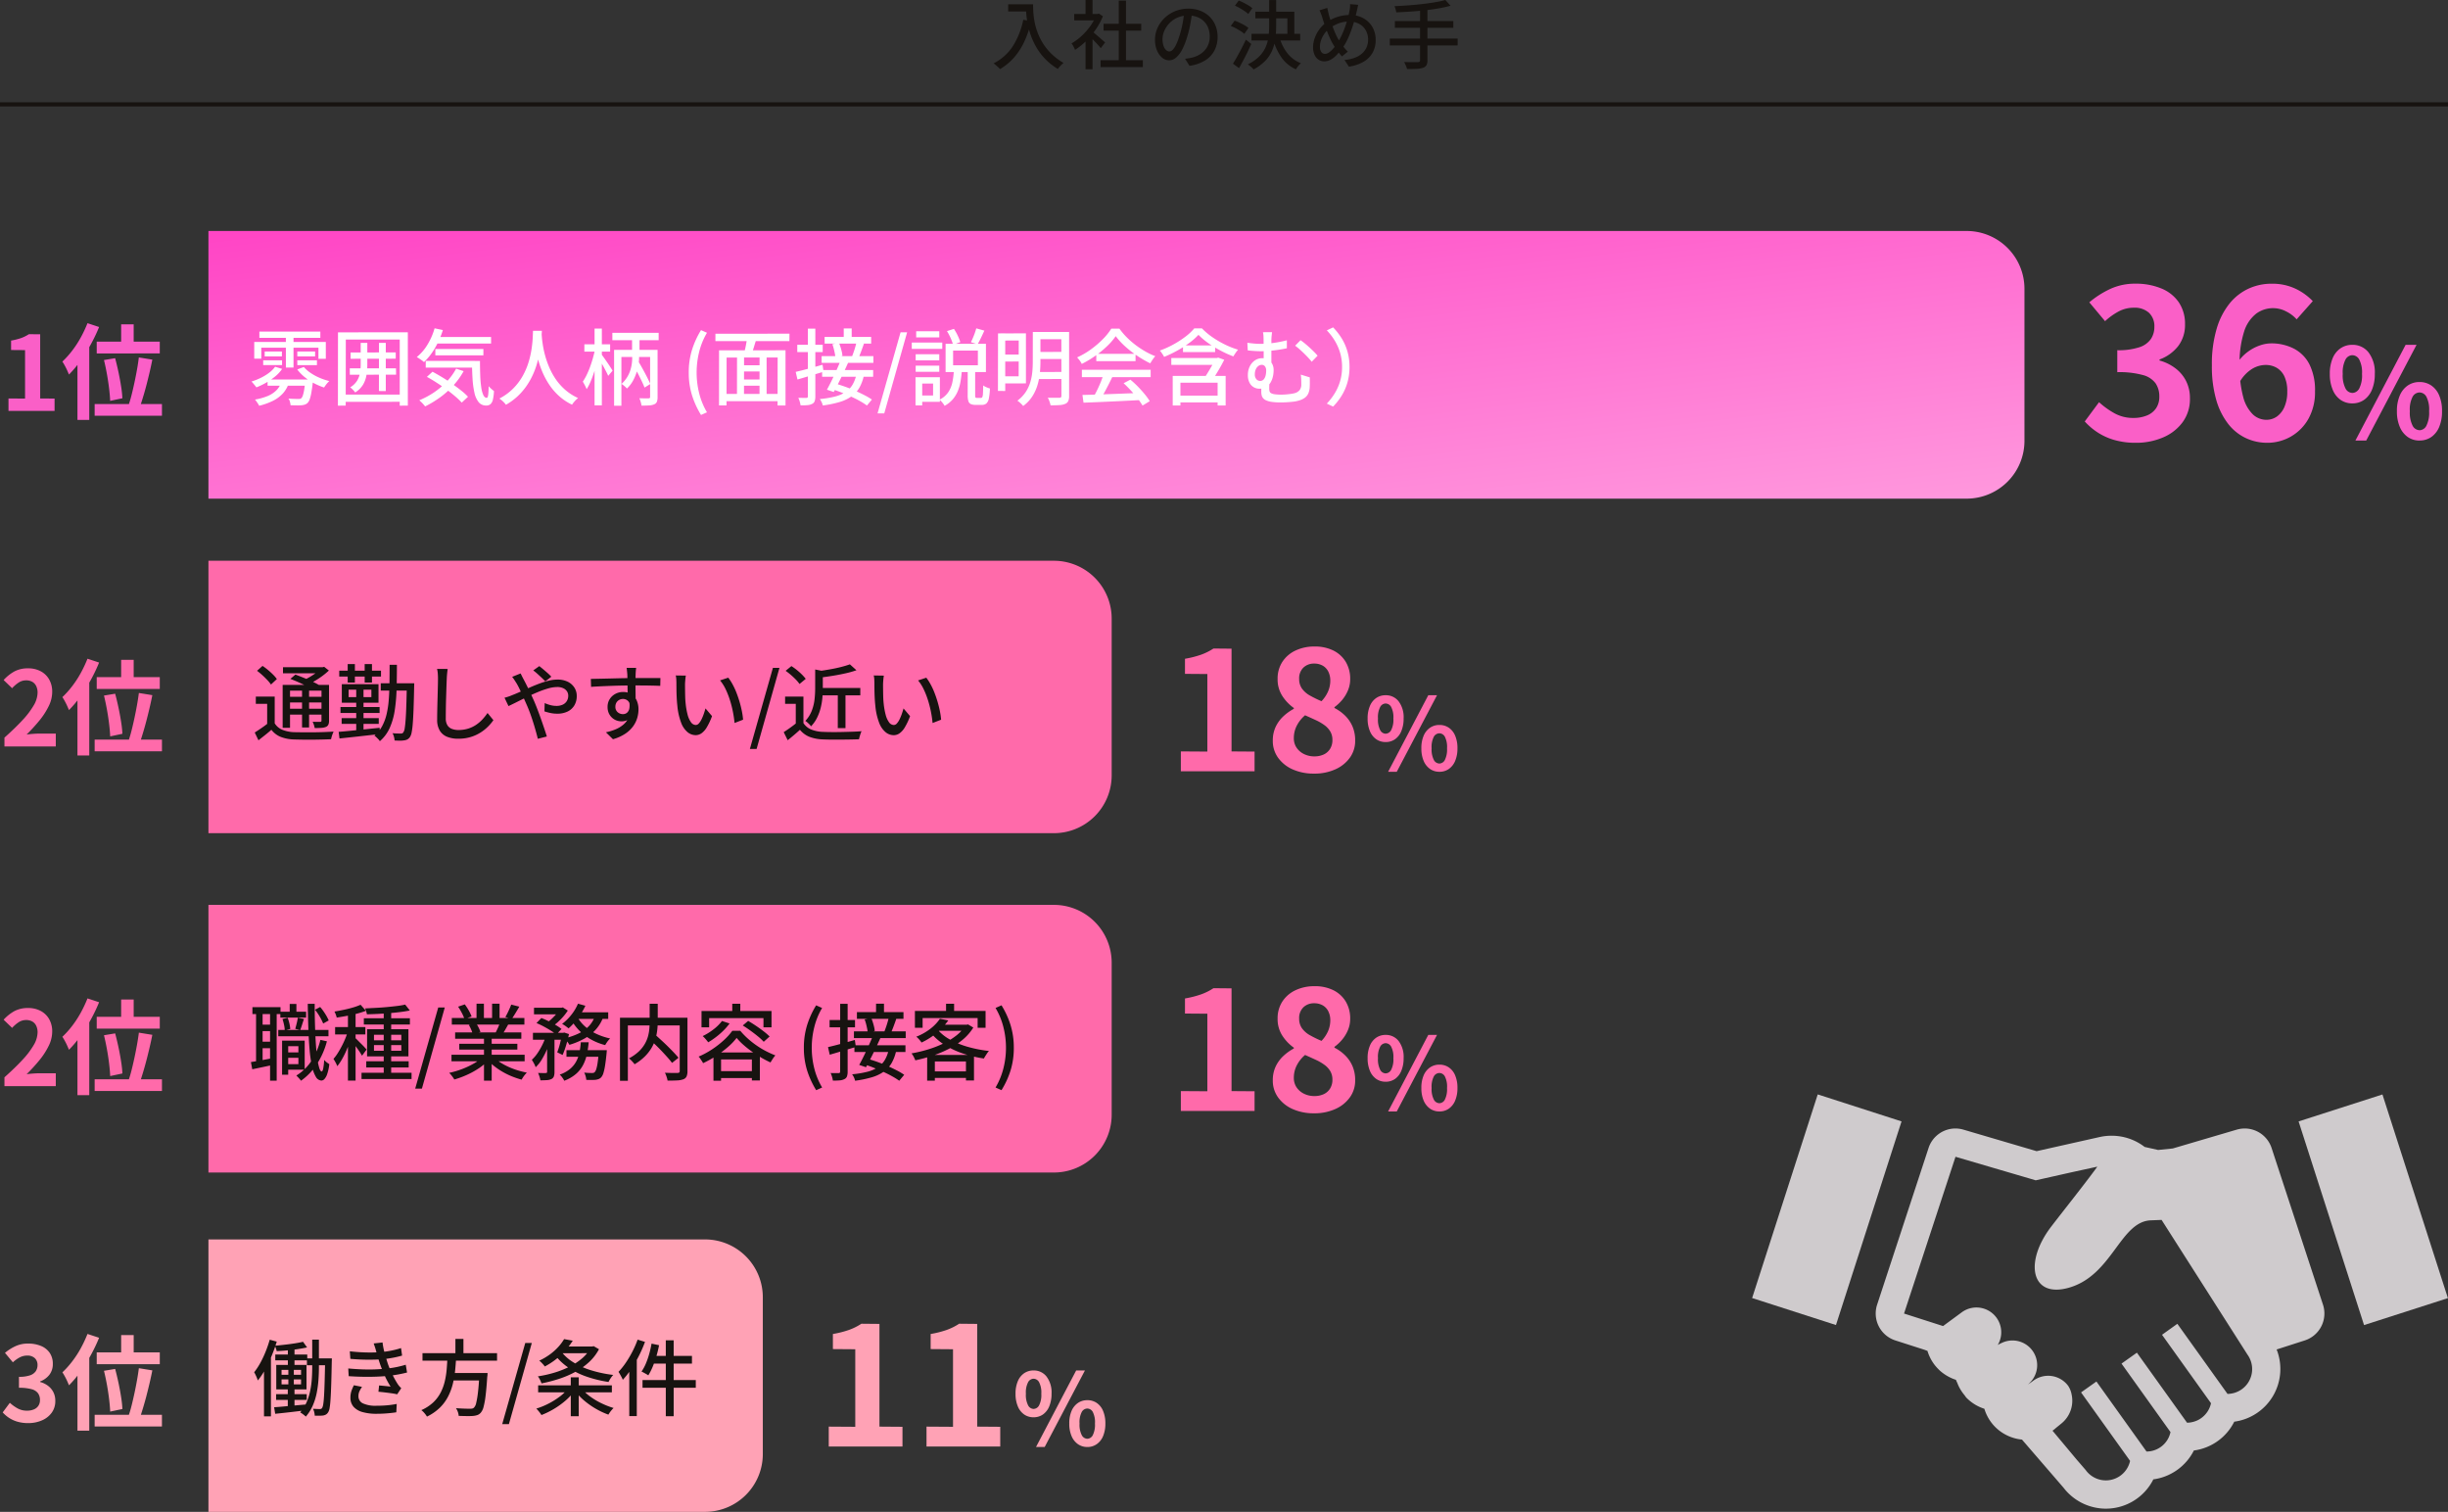 <svg xmlns="http://www.w3.org/2000/svg" xmlns:xlink="http://www.w3.org/1999/xlink" width="423.509" height="261.533" viewBox="0 0 423.509 261.533">
  <rect x="0" y="0" width="423.509" height="261.533" fill="#333333" stroke="none"/>
  <defs>
    <linearGradient id="linear-gradient" y1="-0.286" x2="1.062" y2="1" gradientUnits="objectBoundingBox">
      <stop offset="0" stop-color="#ff37c1"/>
      <stop offset="1" stop-color="#ff9bde"/>
    </linearGradient>
  </defs>
  <g id="グループ_1137" data-name="グループ 1137" transform="translate(-28.426 -25.357)">
    <path id="パス_4911" data-name="パス 4911" d="M-78.85-10.183a13.231,13.231,0,0,1-3.726-.484,10.724,10.724,0,0,1-2.92-1.326,11.357,11.357,0,0,1-2.2-1.881l2.472-3.332a14.139,14.139,0,0,0,2.669,1.917,6.563,6.563,0,0,0,3.243.806,6.1,6.1,0,0,0,2.383-.43,3.463,3.463,0,0,0,1.577-1.254,3.507,3.507,0,0,0,.555-2.006,4.035,4.035,0,0,0-.627-2.275,3.956,3.956,0,0,0-2.2-1.451,15.333,15.333,0,0,0-4.443-.5v-3.8a11.345,11.345,0,0,0,3.834-.52,3.87,3.87,0,0,0,1.989-1.433,3.773,3.773,0,0,0,.591-2.1,3.163,3.163,0,0,0-.932-2.419,3.665,3.665,0,0,0-2.616-.878,5.527,5.527,0,0,0-2.6.627,11.462,11.462,0,0,0-2.383,1.7l-2.723-3.261a16.142,16.142,0,0,1,3.69-2.347,10.2,10.2,0,0,1,4.264-.878,11.483,11.483,0,0,1,4.5.824,6.714,6.714,0,0,1,3.028,2.4,6.643,6.643,0,0,1,1.075,3.834,6.008,6.008,0,0,1-1.147,3.69,7.2,7.2,0,0,1-3.261,2.365v.179A7.985,7.985,0,0,1-72.1-23.135a6.377,6.377,0,0,1,1.9,2.2,6.515,6.515,0,0,1,.7,3.081,6.736,6.736,0,0,1-1.272,4.12,8.1,8.1,0,0,1-3.4,2.633A11.747,11.747,0,0,1-78.85-10.183Zm22.68,0a8.625,8.625,0,0,1-3.6-.788,8.423,8.423,0,0,1-3.063-2.419,12.119,12.119,0,0,1-2.1-4.156,20.841,20.841,0,0,1-.77-6.037,21.44,21.44,0,0,1,.842-6.378,12.568,12.568,0,0,1,2.275-4.389A9.158,9.158,0,0,1-59.3-36.876a9.428,9.428,0,0,1,3.888-.824,9.394,9.394,0,0,1,4.21.878,10.271,10.271,0,0,1,2.956,2.132l-2.795,3.153A5.911,5.911,0,0,0-52.838-32.9a4.873,4.873,0,0,0-2.257-.573,4.916,4.916,0,0,0-2.92.932,6.314,6.314,0,0,0-2.1,3.081,17.6,17.6,0,0,0-.788,5.876,19.491,19.491,0,0,0,.627,5.5,6.481,6.481,0,0,0,1.666,2.992,3.4,3.4,0,0,0,2.329.932,3.116,3.116,0,0,0,1.809-.555,3.926,3.926,0,0,0,1.308-1.648,6.474,6.474,0,0,0,.5-2.705,5.953,5.953,0,0,0-.484-2.58,3.421,3.421,0,0,0-1.326-1.5,3.813,3.813,0,0,0-1.989-.5,4.628,4.628,0,0,0-2.257.663A6.315,6.315,0,0,0-60.9-20.681l-.251-3.547a7.5,7.5,0,0,1,1.7-1.72,7.64,7.64,0,0,1,2.042-1.075,6.031,6.031,0,0,1,1.917-.358,8.517,8.517,0,0,1,3.959.9,6.272,6.272,0,0,1,2.705,2.723,10,10,0,0,1,.967,4.694,9.39,9.39,0,0,1-1.129,4.712,8.072,8.072,0,0,1-3.028,3.081A8.187,8.187,0,0,1-56.17-10.183ZM-41.408-17a3.5,3.5,0,0,1-2.021-.6A3.933,3.933,0,0,1-44.8-19.359,6.912,6.912,0,0,1-45.3-22.1a6.754,6.754,0,0,1,.494-2.719,3.876,3.876,0,0,1,1.376-1.72,3.543,3.543,0,0,1,2.021-.591A3.474,3.474,0,0,1-38.6-25.819,5.682,5.682,0,0,1-37.517-22.1a6.912,6.912,0,0,1-.494,2.741,3.964,3.964,0,0,1-1.365,1.752A3.484,3.484,0,0,1-41.408-17Zm0-1.806a1.4,1.4,0,0,0,1.193-.763,4.926,4.926,0,0,0,.484-2.526,4.8,4.8,0,0,0-.484-2.5,1.405,1.405,0,0,0-1.193-.742,1.391,1.391,0,0,0-1.172.742,4.8,4.8,0,0,0-.484,2.5,4.926,4.926,0,0,0,.484,2.526A1.387,1.387,0,0,0-41.408-18.81Zm11.63,8.234a3.5,3.5,0,0,1-2.021-.6,4.01,4.01,0,0,1-1.387-1.741,6.7,6.7,0,0,1-.505-2.73,6.687,6.687,0,0,1,.505-2.741,3.945,3.945,0,0,1,1.387-1.72,3.543,3.543,0,0,1,2.021-.591,3.543,3.543,0,0,1,2.021.591,3.876,3.876,0,0,1,1.376,1.72,6.815,6.815,0,0,1,.494,2.741,6.833,6.833,0,0,1-.494,2.73,3.94,3.94,0,0,1-1.376,1.741A3.5,3.5,0,0,1-29.777-10.577Zm0-1.784a1.375,1.375,0,0,0,1.182-.774,5.029,5.029,0,0,0,.473-2.515,4.884,4.884,0,0,0-.473-2.515,1.383,1.383,0,0,0-1.182-.731,1.408,1.408,0,0,0-1.193.731,4.792,4.792,0,0,0-.484,2.515,4.934,4.934,0,0,0,.484,2.515A1.4,1.4,0,0,0-29.777-12.361ZM-40.87-10.577l8.685-16.553h1.892L-39-10.577Z" transform="translate(476.789 112.138)" fill="#fa5fc7"/>
    <path id="パス_4909" data-name="パス 4909" d="M-67.92-8.536v-3.44l4.586.029V-25.362l-3.87-.029V-28a17.321,17.321,0,0,0,2.766-.7,10.161,10.161,0,0,0,2.164-1.075l3.124.029v17.772l3.984.029v3.411Zm23.017.4a8.841,8.841,0,0,1-3.64-.717,6.134,6.134,0,0,1-2.537-2.006,4.914,4.914,0,0,1-.932-2.952,5.541,5.541,0,0,1,.5-2.422,6.015,6.015,0,0,1,1.333-1.82,8.434,8.434,0,0,1,1.806-1.29v-.143a7.662,7.662,0,0,1-2.006-2.107,5.256,5.256,0,0,1-.8-2.909,5.293,5.293,0,0,1,.831-2.981,5.48,5.48,0,0,1,2.279-1.949,7.555,7.555,0,0,1,3.282-.688,7.106,7.106,0,0,1,3.268.7,5.181,5.181,0,0,1,2.135,1.963,5.668,5.668,0,0,1,.76,2.981,4.963,4.963,0,0,1-.387,1.949,6.4,6.4,0,0,1-1,1.648,7.411,7.411,0,0,1-1.333,1.247v.143a7.582,7.582,0,0,1,1.806,1.29,5.951,5.951,0,0,1,1.29,1.849,6.1,6.1,0,0,1,.487,2.537,4.93,4.93,0,0,1-.9,2.9A6.13,6.13,0,0,1-41.177-8.88,8.764,8.764,0,0,1-44.9-8.135Zm1.319-12.526a5.877,5.877,0,0,0,1.147-1.72,4.7,4.7,0,0,0,.373-1.834,3.445,3.445,0,0,0-.33-1.534,2.424,2.424,0,0,0-.96-1.046,2.935,2.935,0,0,0-1.519-.373,2.6,2.6,0,0,0-1.834.688,2.558,2.558,0,0,0-.745,1.978,2.809,2.809,0,0,0,.5,1.677,4.218,4.218,0,0,0,1.39,1.2A19.125,19.125,0,0,0-43.584-20.661Zm-1.233,9.545a3.771,3.771,0,0,0,1.62-.33,2.543,2.543,0,0,0,1.1-.975,2.844,2.844,0,0,0,.4-1.534,2.829,2.829,0,0,0-.358-1.448,3.667,3.667,0,0,0-.989-1.089,8.4,8.4,0,0,0-1.491-.874q-.86-.4-1.892-.86a5.785,5.785,0,0,0-1.4,1.734,4.634,4.634,0,0,0-.545,2.221,2.88,2.88,0,0,0,.473,1.648,3.263,3.263,0,0,0,1.276,1.1A3.982,3.982,0,0,0-44.817-11.116Zm12.325-2.477a2.8,2.8,0,0,1-1.617-.482,3.146,3.146,0,0,1-1.1-1.4,5.529,5.529,0,0,1-.4-2.193,5.4,5.4,0,0,1,.4-2.176,3.1,3.1,0,0,1,1.1-1.376,2.834,2.834,0,0,1,1.617-.473,2.779,2.779,0,0,1,2.244,1.049,4.546,4.546,0,0,1,.869,2.975,5.529,5.529,0,0,1-.4,2.193,3.171,3.171,0,0,1-1.092,1.4A2.787,2.787,0,0,1-32.491-13.592Zm0-1.445a1.12,1.12,0,0,0,.955-.611,3.941,3.941,0,0,0,.387-2.021,3.84,3.84,0,0,0-.387-2,1.124,1.124,0,0,0-.955-.593,1.113,1.113,0,0,0-.937.593,3.84,3.84,0,0,0-.387,2,3.941,3.941,0,0,0,.387,2.021A1.11,1.11,0,0,0-32.491-15.037Zm9.3,6.587A2.8,2.8,0,0,1-24.8-8.932a3.208,3.208,0,0,1-1.109-1.393,5.364,5.364,0,0,1-.4-2.184,5.35,5.35,0,0,1,.4-2.193A3.156,3.156,0,0,1-24.8-16.078a2.834,2.834,0,0,1,1.617-.473,2.834,2.834,0,0,1,1.617.473,3.1,3.1,0,0,1,1.1,1.376,5.452,5.452,0,0,1,.4,2.193,5.466,5.466,0,0,1-.4,2.184,3.152,3.152,0,0,1-1.1,1.393A2.8,2.8,0,0,1-23.187-8.45Zm0-1.427a1.1,1.1,0,0,0,.946-.619,4.023,4.023,0,0,0,.378-2.012,3.907,3.907,0,0,0-.378-2.012,1.107,1.107,0,0,0-.946-.585,1.127,1.127,0,0,0-.955.585,3.834,3.834,0,0,0-.387,2.012,3.947,3.947,0,0,0,.387,2.012A1.119,1.119,0,0,0-23.187-9.878ZM-32.061-8.45l6.948-13.243H-23.6L-30.565-8.45Z" transform="translate(300.634 167.318)" fill="#ff6aaa"/>
    <path id="パス_4904" data-name="パス 4904" d="M-67.92-8.536v-3.44l4.586.029V-25.362l-3.87-.029V-28a17.321,17.321,0,0,0,2.766-.7,10.161,10.161,0,0,0,2.164-1.075l3.124.029v17.772l3.984.029v3.411Zm23.017.4a8.841,8.841,0,0,1-3.64-.717,6.134,6.134,0,0,1-2.537-2.006,4.914,4.914,0,0,1-.932-2.952,5.541,5.541,0,0,1,.5-2.422,6.015,6.015,0,0,1,1.333-1.82,8.434,8.434,0,0,1,1.806-1.29v-.143a7.662,7.662,0,0,1-2.006-2.107,5.256,5.256,0,0,1-.8-2.909,5.293,5.293,0,0,1,.831-2.981,5.48,5.48,0,0,1,2.279-1.949,7.555,7.555,0,0,1,3.282-.688,7.106,7.106,0,0,1,3.268.7,5.181,5.181,0,0,1,2.135,1.963,5.668,5.668,0,0,1,.76,2.981,4.963,4.963,0,0,1-.387,1.949,6.4,6.4,0,0,1-1,1.648,7.411,7.411,0,0,1-1.333,1.247v.143a7.582,7.582,0,0,1,1.806,1.29,5.951,5.951,0,0,1,1.29,1.849,6.1,6.1,0,0,1,.487,2.537,4.93,4.93,0,0,1-.9,2.9A6.13,6.13,0,0,1-41.177-8.88,8.764,8.764,0,0,1-44.9-8.135Zm1.319-12.526a5.877,5.877,0,0,0,1.147-1.72,4.7,4.7,0,0,0,.373-1.834,3.445,3.445,0,0,0-.33-1.534,2.424,2.424,0,0,0-.96-1.046,2.935,2.935,0,0,0-1.519-.373,2.6,2.6,0,0,0-1.834.688,2.558,2.558,0,0,0-.745,1.978,2.809,2.809,0,0,0,.5,1.677,4.218,4.218,0,0,0,1.39,1.2A19.125,19.125,0,0,0-43.584-20.661Zm-1.233,9.545a3.771,3.771,0,0,0,1.62-.33,2.543,2.543,0,0,0,1.1-.975,2.844,2.844,0,0,0,.4-1.534,2.829,2.829,0,0,0-.358-1.448,3.667,3.667,0,0,0-.989-1.089,8.4,8.4,0,0,0-1.491-.874q-.86-.4-1.892-.86a5.785,5.785,0,0,0-1.4,1.734,4.634,4.634,0,0,0-.545,2.221,2.88,2.88,0,0,0,.473,1.648,3.263,3.263,0,0,0,1.276,1.1A3.982,3.982,0,0,0-44.817-11.116Zm12.325-2.477a2.8,2.8,0,0,1-1.617-.482,3.146,3.146,0,0,1-1.1-1.4,5.529,5.529,0,0,1-.4-2.193,5.4,5.4,0,0,1,.4-2.176,3.1,3.1,0,0,1,1.1-1.376,2.834,2.834,0,0,1,1.617-.473,2.779,2.779,0,0,1,2.244,1.049,4.546,4.546,0,0,1,.869,2.975,5.529,5.529,0,0,1-.4,2.193,3.171,3.171,0,0,1-1.092,1.4A2.787,2.787,0,0,1-32.491-13.592Zm0-1.445a1.12,1.12,0,0,0,.955-.611,3.941,3.941,0,0,0,.387-2.021,3.84,3.84,0,0,0-.387-2,1.124,1.124,0,0,0-.955-.593,1.113,1.113,0,0,0-.937.593,3.84,3.84,0,0,0-.387,2,3.941,3.941,0,0,0,.387,2.021A1.11,1.11,0,0,0-32.491-15.037Zm9.3,6.587A2.8,2.8,0,0,1-24.8-8.932a3.208,3.208,0,0,1-1.109-1.393,5.364,5.364,0,0,1-.4-2.184,5.35,5.35,0,0,1,.4-2.193A3.156,3.156,0,0,1-24.8-16.078a2.834,2.834,0,0,1,1.617-.473,2.834,2.834,0,0,1,1.617.473,3.1,3.1,0,0,1,1.1,1.376,5.452,5.452,0,0,1,.4,2.193,5.466,5.466,0,0,1-.4,2.184,3.152,3.152,0,0,1-1.1,1.393A2.8,2.8,0,0,1-23.187-8.45Zm0-1.427a1.1,1.1,0,0,0,.946-.619,4.023,4.023,0,0,0,.378-2.012,3.907,3.907,0,0,0-.378-2.012,1.107,1.107,0,0,0-.946-.585,1.127,1.127,0,0,0-.955.585,3.834,3.834,0,0,0-.387,2.012,3.947,3.947,0,0,0,.387,2.012A1.119,1.119,0,0,0-23.187-9.878ZM-32.061-8.45l6.948-13.243H-23.6L-30.565-8.45Z" transform="translate(300.634 226.079)" fill="#ff6aaa"/>
    <path id="パス_4903" data-name="パス 4903" d="M-67.92-8.4v-3.44l4.586.029V-25.226l-3.87-.029v-2.608a17.321,17.321,0,0,0,2.766-.7,10.161,10.161,0,0,0,2.164-1.075l3.124.029V-11.84l3.984.029V-8.4Zm16.912,0v-3.44l4.586.029V-25.226l-3.87-.029v-2.608a17.321,17.321,0,0,0,2.766-.7,10.161,10.161,0,0,0,2.164-1.075l3.124.029V-11.84l3.984.029V-8.4Zm18.517-5.056a2.8,2.8,0,0,1-1.617-.482,3.146,3.146,0,0,1-1.1-1.4,5.529,5.529,0,0,1-.4-2.193,5.4,5.4,0,0,1,.4-2.176,3.1,3.1,0,0,1,1.1-1.376,2.834,2.834,0,0,1,1.617-.473,2.779,2.779,0,0,1,2.244,1.049,4.546,4.546,0,0,1,.869,2.975,5.529,5.529,0,0,1-.4,2.193,3.171,3.171,0,0,1-1.092,1.4A2.787,2.787,0,0,1-32.491-13.456Zm0-1.445a1.12,1.12,0,0,0,.955-.611,3.941,3.941,0,0,0,.387-2.021,3.84,3.84,0,0,0-.387-2,1.124,1.124,0,0,0-.955-.593,1.113,1.113,0,0,0-.937.593,3.84,3.84,0,0,0-.387,2,3.941,3.941,0,0,0,.387,2.021A1.11,1.11,0,0,0-32.491-14.9Zm9.3,6.587A2.8,2.8,0,0,1-24.8-8.8a3.208,3.208,0,0,1-1.109-1.393,5.364,5.364,0,0,1-.4-2.184,5.35,5.35,0,0,1,.4-2.193A3.156,3.156,0,0,1-24.8-15.942a2.834,2.834,0,0,1,1.617-.473,2.834,2.834,0,0,1,1.617.473,3.1,3.1,0,0,1,1.1,1.376,5.452,5.452,0,0,1,.4,2.193,5.466,5.466,0,0,1-.4,2.184A3.152,3.152,0,0,1-21.57-8.8,2.8,2.8,0,0,1-23.187-8.314Zm0-1.427a1.1,1.1,0,0,0,.946-.619,4.023,4.023,0,0,0,.378-2.012,3.907,3.907,0,0,0-.378-2.012,1.107,1.107,0,0,0-.946-.585,1.127,1.127,0,0,0-.955.585,3.834,3.834,0,0,0-.387,2.012,3.947,3.947,0,0,0,.387,2.012A1.119,1.119,0,0,0-23.187-9.742Zm-8.874,1.427,6.948-13.243H-23.6L-30.565-8.314Z" transform="translate(239.723 283.987)" fill="#ffa2b5"/>
    <path id="パス_4898" data-name="パス 4898" d="M-53.6-14.444h3.663v1.238H-53.6Zm3.057,0h1.251q0,.593.045,1.374a12.97,12.97,0,0,0,.213,1.664,11.4,11.4,0,0,0,.516,1.825,10.467,10.467,0,0,0,.922,1.87,9.833,9.833,0,0,0,1.451,1.8,10.835,10.835,0,0,0,2.115,1.606q-.129.1-.322.29t-.374.393a3.61,3.61,0,0,0-.284.361A10.9,10.9,0,0,1-47.172-4.97a10.5,10.5,0,0,1-1.516-1.98,12.2,12.2,0,0,1-.987-2.1,13.846,13.846,0,0,1-.561-2.051,15.821,15.821,0,0,1-.245-1.851Q-50.539-13.812-50.539-14.444Zm-.451,2.67,1.38.245A17.644,17.644,0,0,1-50.8-8.014,11.691,11.691,0,0,1-52.57-5.26a10.083,10.083,0,0,1-2.444,2.025,2.078,2.078,0,0,0-.31-.322q-.206-.181-.419-.374a2.661,2.661,0,0,0-.381-.3A8.558,8.558,0,0,0-52.79-7.214,13.508,13.508,0,0,0-50.99-11.774Zm13.376,6.991H-30.3v1.2h-7.314Zm.516-6.295h6.514v1.187H-37.1Zm2.631-4.012h1.251V-4.2h-1.251ZM-42.18-12.78h4.257v1.109H-42.18Zm1.961,4.089,1.212-1.445v6.927H-40.22Zm0-6.5h1.212v2.941H-40.22ZM-39.136-9.8a4.974,4.974,0,0,1,.5.387l.684.587q.368.316.671.58t.445.393l-.748.993q-.181-.232-.464-.548t-.613-.651q-.329-.335-.632-.638t-.509-.484Zm.774-2.98h.232l.232-.052.684.451a11.74,11.74,0,0,1-1.264,2.322,13.791,13.791,0,0,1-1.7,2.006,11.455,11.455,0,0,1-1.864,1.49A2.59,2.59,0,0,0-42.2-6.95q-.11-.219-.226-.426a1.45,1.45,0,0,0-.219-.31,9.468,9.468,0,0,0,1.728-1.271,10.963,10.963,0,0,0,1.509-1.7,8.692,8.692,0,0,0,1.045-1.89Zm16.6-.348q-.129.993-.329,2.1a18.624,18.624,0,0,1-.535,2.186A11.954,11.954,0,0,1-23.5-6.621a4.626,4.626,0,0,1-1.051,1.387,1.838,1.838,0,0,1-1.2.477,1.879,1.879,0,0,1-1.2-.445,3.181,3.181,0,0,1-.9-1.251A4.7,4.7,0,0,1-28.2-8.33a4.85,4.85,0,0,1,.445-2.051A5.55,5.55,0,0,1-26.521-12.1,5.812,5.812,0,0,1-24.69-13.27a5.925,5.925,0,0,1,2.257-.426,5.6,5.6,0,0,1,2.1.374,4.7,4.7,0,0,1,1.6,1.038,4.483,4.483,0,0,1,1.013,1.554,5.157,5.157,0,0,1,.348,1.9,5.03,5.03,0,0,1-.561,2.406,4.458,4.458,0,0,1-1.645,1.716,6.993,6.993,0,0,1-2.657.9L-23-5.028q.335-.039.619-.084t.529-.1a4.816,4.816,0,0,0,1.18-.439,3.9,3.9,0,0,0,1-.755,3.377,3.377,0,0,0,.69-1.077,3.672,3.672,0,0,0,.252-1.393,4.124,4.124,0,0,0-.245-1.438,3.242,3.242,0,0,0-.722-1.154,3.334,3.334,0,0,0-1.174-.767,4.224,4.224,0,0,0-1.574-.277,4.517,4.517,0,0,0-1.883.374,4.354,4.354,0,0,0-1.4.987A4.433,4.433,0,0,0-26.6-9.826a3.537,3.537,0,0,0-.3,1.367,3.522,3.522,0,0,0,.181,1.219,1.712,1.712,0,0,0,.451.716.849.849,0,0,0,.555.232.852.852,0,0,0,.58-.29,3.31,3.31,0,0,0,.6-.922,11.521,11.521,0,0,0,.6-1.612,16.856,16.856,0,0,0,.5-1.98q.2-1.051.29-2.057Zm10.925-.039H-4.1V-8.82H-5.3v-3.2h-5.534Zm-.671,3.831h8.423v1.148h-8.423Zm3.057-5.843h1.212v4.45a17.87,17.87,0,0,1-.123,2.1,8.138,8.138,0,0,1-.51,2.025A6,6,0,0,1-9.044-4.757a7.847,7.847,0,0,1-2.1,1.574,2.141,2.141,0,0,0-.277-.3q-.174-.161-.368-.316t-.348-.258a7.361,7.361,0,0,0,1.993-1.4A5.391,5.391,0,0,0-9.037-7.092,6.5,6.5,0,0,0-8.56-8.878a15.776,15.776,0,0,0,.11-1.864Zm1.793,6.436A7.677,7.677,0,0,0-5.309-6,5.5,5.5,0,0,0-2.955-4.254a2.862,2.862,0,0,0-.31.3,4.357,4.357,0,0,0-.31.387q-.142.2-.245.368a6.088,6.088,0,0,1-2.5-2.051A10.231,10.231,0,0,1-7.792-8.459Zm-7.713-5.469.658-.89q.413.168.858.393t.845.471a4.517,4.517,0,0,1,.645.464l-.709,1.006a4.368,4.368,0,0,0-.619-.5q-.387-.264-.826-.516A8.834,8.834,0,0,0-14.371-14.212Zm-.722,3.508.671-.916q.4.142.851.355t.864.451a4.6,4.6,0,0,1,.671.458l-.709,1.019a5.038,5.038,0,0,0-.638-.471q-.393-.252-.838-.49A8.229,8.229,0,0,0-15.093-10.7Zm.374,6.527q.322-.5.709-1.187t.787-1.458q.4-.774.748-1.509l.929.748q-.31.684-.664,1.419t-.729,1.438q-.374.7-.722,1.322ZM6.951-14.354q-.039.168-.084.381t-.09.419q-.045.206-.084.348-.181.826-.439,1.709T5.68-9.755a15.815,15.815,0,0,1-.69,1.606A9.331,9.331,0,0,1,4.2-6.834,12.717,12.717,0,0,1,3.165-5.621a4.211,4.211,0,0,1-1.006.774,2.313,2.313,0,0,1-1.1.271,1.73,1.73,0,0,1-.942-.277,1.942,1.942,0,0,1-.7-.826A3.054,3.054,0,0,1-.853-7.014a4.726,4.726,0,0,1,.31-1.657,5.939,5.939,0,0,1,.851-1.541,4.956,4.956,0,0,1,1.264-1.174,6.9,6.9,0,0,1,1.961-.935A7.264,7.264,0,0,1,5.519-12.6a4.721,4.721,0,0,1,2.3.548A4.045,4.045,0,0,1,9.4-10.529a4.375,4.375,0,0,1,.574,2.264,4.316,4.316,0,0,1-.587,2.283A4.282,4.282,0,0,1,7.757-4.441a7.134,7.134,0,0,1-2.406.78L4.578-4.821a6.591,6.591,0,0,0,1.8-.387,3.961,3.961,0,0,0,1.277-.767A3.078,3.078,0,0,0,8.415-7.04a3.238,3.238,0,0,0,.252-1.277A3.238,3.238,0,0,0,8.26-9.955a2.853,2.853,0,0,0-1.148-1.109,3.573,3.573,0,0,0-1.722-.4,5.1,5.1,0,0,0-1.806.31,6.434,6.434,0,0,0-1.548.838,4.275,4.275,0,0,0-.9.922A4.342,4.342,0,0,0,.54-8.259,3.543,3.543,0,0,0,.334-7.1a1.536,1.536,0,0,0,.232.89.718.718,0,0,0,.619.335,1.162,1.162,0,0,0,.587-.168,2.955,2.955,0,0,0,.58-.451,5.592,5.592,0,0,0,.561-.645q.271-.361.516-.748a9.694,9.694,0,0,0,.664-1.2,15.254,15.254,0,0,0,.58-1.419q.264-.748.471-1.49a12.663,12.663,0,0,0,.31-1.387,4.1,4.1,0,0,0,.077-.555,4.02,4.02,0,0,0,.013-.542ZM1.6-13.825q.064.284.135.587t.135.587q.142.5.335,1.1t.413,1.187q.219.593.451,1.1t.439.864q.335.542.767,1.122a8.458,8.458,0,0,0,.884,1.019l-1.019.826q-.387-.439-.729-.884a10.089,10.089,0,0,1-.677-1.013A8.207,8.207,0,0,1,2.2-8.3q-.264-.555-.529-1.2t-.5-1.329q-.239-.684-.432-1.329-.1-.335-.219-.645t-.258-.606ZM22.03-15.192l.9.993q-.929.258-2.07.458t-2.386.335q-1.245.135-2.5.219t-2.431.135a4.8,4.8,0,0,0-.129-.561,3.533,3.533,0,0,0-.181-.51q1.161-.052,2.386-.142t2.406-.226q1.18-.135,2.212-.31A16.425,16.425,0,0,0,22.03-15.192ZM13.3-11.542H23.41v1.161H13.3ZM12.42-8.523H24.158v1.187H12.42Zm5.237-5.108h1.277v8.849a1.721,1.721,0,0,1-.174.877,1.115,1.115,0,0,1-.587.439,4.176,4.176,0,0,1-1.09.181q-.677.039-1.683.026a2.985,2.985,0,0,0-.123-.387q-.084-.219-.187-.439a2.92,2.92,0,0,0-.206-.374q.529.013,1.013.019t.851,0q.368-.006.51-.006a.479.479,0,0,0,.31-.077.362.362,0,0,0,.09-.284Z" transform="translate(256.444 40.549)" fill="#171310"/>
    <path id="パス_4888" data-name="パス 4888" d="M2.05-6v-2.15l2.866.018v-8.384L2.5-16.535v-1.63A10.825,10.825,0,0,0,4.227-18.6a6.35,6.35,0,0,0,1.353-.672l1.953.018V-8.151l2.49.018V-6ZM21.541-20.978h2.168v4.192H21.541Zm-4.228,2.992h10.91v2.042H17.314ZM18.568-14.8,20.5-15.12q.3,1.111.573,2.392t.457,2.472a18.307,18.307,0,0,1,.224,2.069l-2.114.448q-.036-.9-.179-2.1t-.376-2.5Q18.854-13.633,18.568-14.8Zm6.037-.448,2.329.376q-.215,1.093-.484,2.239t-.555,2.239Q25.608-9.3,25.3-8.3T24.73-6.521L22.8-6.933q.287-.806.546-1.836t.5-2.159q.242-1.129.439-2.23T24.6-15.245Zm-7.65,8.062H28.6v2.024H16.955ZM15.719-21.175l2.006.663a28.252,28.252,0,0,1-1.442,3.019,28.114,28.114,0,0,1-1.791,2.848,18.972,18.972,0,0,1-1.98,2.356q-.107-.269-.3-.7t-.43-.86a6.686,6.686,0,0,0-.412-.681,15.625,15.625,0,0,0,1.675-1.863,17.835,17.835,0,0,0,1.5-2.293A22.432,22.432,0,0,0,15.719-21.175ZM13.981-16.23l2.042-2.042v13.83H13.981Z" transform="translate(27.845 102.439)" fill="#fa5fc7"/>
    <path id="パス_4886" data-name="パス 4886" d="M1.018-6V-7.524q1.809-1.612,3.09-2.992A14.359,14.359,0,0,0,6.07-13.086,4.51,4.51,0,0,0,6.751-15.3a2.574,2.574,0,0,0-.233-1.129,1.694,1.694,0,0,0-.672-.743,2.1,2.1,0,0,0-1.084-.26,2.313,2.313,0,0,0-1.317.4,5.96,5.96,0,0,0-1.1.958L.875-17.485A7.2,7.2,0,0,1,2.783-19a4.944,4.944,0,0,1,2.32-.511A4.53,4.53,0,0,1,7.3-19a3.644,3.644,0,0,1,1.46,1.424,4.276,4.276,0,0,1,.52,2.15,5.6,5.6,0,0,1-.6,2.445,12.734,12.734,0,0,1-1.6,2.481A29.715,29.715,0,0,1,4.852-8.061q.52-.072,1.12-.116t1.066-.045H9.9V-6Zm20.19-14.977h2.168v4.192H21.208Zm-4.228,2.992h10.91v2.042H16.981ZM18.235-14.8l1.935-.322q.3,1.111.573,2.392t.457,2.472a18.308,18.308,0,0,1,.224,2.069l-2.114.448q-.036-.9-.179-2.1t-.376-2.5Q18.521-13.633,18.235-14.8Zm6.037-.448,2.329.376q-.215,1.093-.484,2.239t-.555,2.239Q25.275-9.3,24.971-8.3T24.4-6.521l-1.935-.412q.287-.806.546-1.836t.5-2.159q.242-1.129.439-2.23T24.272-15.245Zm-7.65,8.062H28.267v2.024H16.622ZM15.386-21.175l2.006.663a28.252,28.252,0,0,1-1.442,3.019,28.114,28.114,0,0,1-1.791,2.848,18.972,18.972,0,0,1-1.98,2.356q-.107-.269-.3-.7t-.43-.86a6.686,6.686,0,0,0-.412-.681,15.625,15.625,0,0,0,1.675-1.863,17.835,17.835,0,0,0,1.5-2.293A22.432,22.432,0,0,0,15.386-21.175ZM13.648-16.23l2.042-2.042v13.83H13.648Z" transform="translate(28.178 160.483)" fill="#ff6aaa"/>
    <path id="パス_4884" data-name="パス 4884" d="M1.018-6V-7.524q1.809-1.612,3.09-2.992A14.359,14.359,0,0,0,6.07-13.086,4.51,4.51,0,0,0,6.751-15.3a2.574,2.574,0,0,0-.233-1.129,1.694,1.694,0,0,0-.672-.743,2.1,2.1,0,0,0-1.084-.26,2.313,2.313,0,0,0-1.317.4,5.96,5.96,0,0,0-1.1.958L.875-17.485A7.2,7.2,0,0,1,2.783-19a4.944,4.944,0,0,1,2.32-.511A4.53,4.53,0,0,1,7.3-19a3.644,3.644,0,0,1,1.46,1.424,4.276,4.276,0,0,1,.52,2.15,5.6,5.6,0,0,1-.6,2.445,12.734,12.734,0,0,1-1.6,2.481A29.715,29.715,0,0,1,4.852-8.061q.52-.072,1.12-.116t1.066-.045H9.9V-6Zm20.19-14.977h2.168v4.192H21.208Zm-4.228,2.992h10.91v2.042H16.981ZM18.235-14.8l1.935-.322q.3,1.111.573,2.392t.457,2.472a18.308,18.308,0,0,1,.224,2.069l-2.114.448q-.036-.9-.179-2.1t-.376-2.5Q18.521-13.633,18.235-14.8Zm6.037-.448,2.329.376q-.215,1.093-.484,2.239t-.555,2.239Q25.275-9.3,24.971-8.3T24.4-6.521l-1.935-.412q.287-.806.546-1.836t.5-2.159q.242-1.129.439-2.23T24.272-15.245Zm-7.65,8.062H28.267v2.024H16.622ZM15.386-21.175l2.006.663a28.252,28.252,0,0,1-1.442,3.019,28.114,28.114,0,0,1-1.791,2.848,18.972,18.972,0,0,1-1.98,2.356q-.107-.269-.3-.7t-.43-.86a6.686,6.686,0,0,0-.412-.681,15.625,15.625,0,0,0,1.675-1.863,17.835,17.835,0,0,0,1.5-2.293A22.432,22.432,0,0,0,15.386-21.175ZM13.648-16.23l2.042-2.042v13.83H13.648Z" transform="translate(28.178 219.244)" fill="#ff6aaa"/>
    <path id="パス_4882" data-name="パス 4882" d="M5.075-5.75a6.616,6.616,0,0,1-1.863-.242,5.362,5.362,0,0,1-1.46-.663A5.678,5.678,0,0,1,.65-7.6L1.886-9.262A7.069,7.069,0,0,0,3.221-8.3a3.281,3.281,0,0,0,1.621.4,3.052,3.052,0,0,0,1.191-.215,1.731,1.731,0,0,0,.788-.627,1.754,1.754,0,0,0,.278-1,2.017,2.017,0,0,0-.314-1.138,1.978,1.978,0,0,0-1.1-.726,7.666,7.666,0,0,0-2.221-.251v-1.9a5.673,5.673,0,0,0,1.917-.26,1.935,1.935,0,0,0,.994-.717,1.886,1.886,0,0,0,.3-1.048A1.581,1.581,0,0,0,6.2-16.992,1.833,1.833,0,0,0,4.9-17.431a2.763,2.763,0,0,0-1.3.314,5.731,5.731,0,0,0-1.191.851L1.044-17.9A8.071,8.071,0,0,1,2.889-19.07a5.1,5.1,0,0,1,2.132-.439A5.741,5.741,0,0,1,7.27-19.1a3.357,3.357,0,0,1,1.514,1.2,3.322,3.322,0,0,1,.537,1.917,3,3,0,0,1-.573,1.845,3.6,3.6,0,0,1-1.63,1.182v.09a3.992,3.992,0,0,1,1.335.636,3.188,3.188,0,0,1,.949,1.1,3.257,3.257,0,0,1,.349,1.541,3.368,3.368,0,0,1-.636,2.06,4.05,4.05,0,0,1-1.7,1.317A5.873,5.873,0,0,1,5.075-5.75Zm16.07-15.228h2.168v4.192H21.145Zm-4.228,2.992h10.91v2.042H16.917ZM18.171-14.8l1.935-.322q.3,1.111.573,2.392t.457,2.472a18.307,18.307,0,0,1,.224,2.069l-2.114.448q-.036-.9-.179-2.1t-.376-2.5Q18.457-13.633,18.171-14.8Zm6.037-.448,2.329.376q-.215,1.093-.484,2.239T25.5-10.39Q25.211-9.3,24.907-8.3t-.573,1.783L22.4-6.933q.287-.806.546-1.836t.5-2.159q.242-1.129.439-2.23T24.208-15.245Zm-7.65,8.062H28.2v2.024H16.558ZM15.322-21.175l2.006.663a28.252,28.252,0,0,1-1.442,3.019A28.114,28.114,0,0,1,14.1-14.645a18.971,18.971,0,0,1-1.98,2.356q-.107-.269-.3-.7t-.43-.86a6.686,6.686,0,0,0-.412-.681,15.625,15.625,0,0,0,1.675-1.863,17.836,17.836,0,0,0,1.5-2.293A22.432,22.432,0,0,0,15.322-21.175ZM13.585-16.23l2.042-2.042v13.83H13.585Z" transform="translate(28.242 277.288)" fill="#ffa2b5"/>
    <path id="長方形_601" data-name="長方形 601" d="M0,0H85.906a10,10,0,0,1,10,10V37.126a10,10,0,0,1-10,10H0a0,0,0,0,1,0,0V0A0,0,0,0,1,0,0Z" transform="translate(64.488 239.764)" fill="#ffa2b5"/>
    <path id="長方形_600" data-name="長方形 600" d="M0,0H146.26a10,10,0,0,1,10,10V36.3a10,10,0,0,1-10,10H0a0,0,0,0,1,0,0V0A0,0,0,0,1,0,0Z" transform="translate(64.488 181.89)" fill="#ff6aaa"/>
    <path id="長方形_458" data-name="長方形 458" d="M0,0H146.26a10,10,0,0,1,10,10V37.126a10,10,0,0,1-10,10H0a0,0,0,0,1,0,0V0A0,0,0,0,1,0,0Z" transform="translate(64.488 122.362)" fill="#ff6aaa"/>
    <path id="長方形_459" data-name="長方形 459" d="M0,0H304.173a10,10,0,0,1,10,10V36.3a10,10,0,0,1-10,10H0a0,0,0,0,1,0,0V0A0,0,0,0,1,0,0Z" transform="translate(64.488 65.315)" fill="url(#linear-gradient)"/>
    <path id="パス_4857" data-name="パス 4857" d="M3.495-8.145h6.922V-7.07H3.495Zm1.3-2.207,1.218.373A6.244,6.244,0,0,1,4.806-8.668,11.3,11.3,0,0,1,3.244-7.593a12.6,12.6,0,0,1-1.684.81A3.624,3.624,0,0,0,1.316-7.1Q1.159-7.285,1-7.479a2.063,2.063,0,0,0-.3-.308,11.428,11.428,0,0,0,1.612-.638,8.584,8.584,0,0,0,1.426-.867A5.067,5.067,0,0,0,4.8-10.352Zm4.973.043A5.7,5.7,0,0,0,10.912-9.3a8.949,8.949,0,0,0,1.541.846,10.874,10.874,0,0,0,1.72.58,4.116,4.116,0,0,0-.315.322q-.172.193-.322.4t-.265.394a11.048,11.048,0,0,1-1.77-.752A9.533,9.533,0,0,1,9.88-8.582a7.609,7.609,0,0,1-1.254-1.3Zm.258,2.164h1.333l-.014.193q-.014.193-.029.337-.129,1.089-.258,1.791a6.994,6.994,0,0,1-.279,1.111,1.706,1.706,0,0,1-.365.623,1.285,1.285,0,0,1-.473.287,2.563,2.563,0,0,1-.588.115,7.43,7.43,0,0,1-.8.021q-.509-.007-1.082-.021a2.768,2.768,0,0,0-.107-.6,1.686,1.686,0,0,0-.265-.559q.545.043,1.01.057t.681.014A1.8,1.8,0,0,0,9.113-4.8a.458.458,0,0,0,.215-.107,1.171,1.171,0,0,0,.265-.473,6.187,6.187,0,0,0,.229-.975q.107-.631.208-1.62ZM5.9-7.816l1.319.143A4.975,4.975,0,0,1,6.132-5.723a5.929,5.929,0,0,1-1.777,1.3A11.737,11.737,0,0,1,2.033-3.6a2.122,2.122,0,0,0-.186-.344q-.129-.2-.272-.4a4.028,4.028,0,0,0-.258-.33,10.221,10.221,0,0,0,2.114-.58,4.735,4.735,0,0,0,1.577-1.01A3.444,3.444,0,0,0,5.9-7.816ZM2.076-16.429H12.624v1.075H2.076Zm.917,3.44H5.974v.846H2.993ZM2.735-11.47H6v.831H2.735Zm5.9,0h3.4v.846H8.64Zm0-1.519h3.081v.846H8.64Zm-1.978-2.9H7.981v5.675H6.662ZM1.187-14.638H13.57v2.909H12.295v-1.92H2.406v1.906H1.187Zm16.668,1.82,7.811-.014v1.089l-7.811.014Zm-.143,2.737h8l.014,1.1-8,.014Zm5.059-4.4h1.175v8.341l-1.19-.014Zm-3.167,0H20.75v3.7a11.734,11.734,0,0,1-.143,1.856,4.8,4.8,0,0,1-.588,1.663A4.133,4.133,0,0,1,18.644-5.9a1.976,1.976,0,0,0-.236-.308q-.15-.165-.315-.322a2.67,2.67,0,0,0-.308-.258,3.551,3.551,0,0,0,1.19-1.139,3.829,3.829,0,0,0,.509-1.369,9.14,9.14,0,0,0,.122-1.5ZM15.677-16.3l12.082-.014V-3.631l-1.4.014V-15.053h-9.33L17.01-3.631l-1.347.014Zm.76,10.763H26.9l.014,1.247-10.462.014ZM32.359-15.5h9.8v1.132h-9.8Zm.158,2.078h8.313v1.1H32.517Zm-1.663,2.064h8.47v1.161h-8.47ZM32.388-17l1.433.3a15,15,0,0,1-1.383,3.139,10.624,10.624,0,0,1-1.885,2.408,2.959,2.959,0,0,0-.358-.294q-.229-.165-.466-.322t-.423-.258a8.076,8.076,0,0,0,1.856-2.157A11.49,11.49,0,0,0,32.388-17Zm3.726,6.98,1.3.43A13.086,13.086,0,0,1,35.627-7.1a15.035,15.035,0,0,1-2.293,2.049,18.009,18.009,0,0,1-2.58,1.562q-.115-.143-.287-.344t-.373-.394q-.2-.193-.358-.322A14.075,14.075,0,0,0,32.3-5.924,13.168,13.168,0,0,0,34.488-7.78,10.435,10.435,0,0,0,36.114-10.023Zm2.737-1.333h1.39q0,1.362.043,2.515a18.625,18.625,0,0,0,.172,2.021,5.005,5.005,0,0,0,.358,1.354q.229.487.6.487.186-.014.251-.559t.079-1.448a5.188,5.188,0,0,0,.459.459,5.671,5.671,0,0,0,.459.373,7.925,7.925,0,0,1-.179,1.448,1.591,1.591,0,0,1-.408.81,1.079,1.079,0,0,1-.76.251,1.616,1.616,0,0,1-1.3-.58,3.865,3.865,0,0,1-.731-1.62,14.777,14.777,0,0,1-.33-2.444Q38.866-9.693,38.852-11.356ZM31.055-8.6l.975-.889q.8.43,1.677.96t1.706,1.118q.831.588,1.555,1.161a10.322,10.322,0,0,1,1.2,1.089L37.089-4.147a13.028,13.028,0,0,0-1.147-1.089q-.688-.588-1.5-1.19T32.746-7.593Q31.872-8.16,31.055-8.6Zm18.359-7.969h1.534q-.029.588-.1,1.519t-.265,2.085a18.361,18.361,0,0,1-.58,2.4,13.741,13.741,0,0,1-1.061,2.487,11.571,11.571,0,0,1-1.706,2.35,10.54,10.54,0,0,1-2.508,1.956,3.568,3.568,0,0,0-.487-.559,4.771,4.771,0,0,0-.645-.516,9.632,9.632,0,0,0,2.451-1.8,10.149,10.149,0,0,0,1.62-2.178,12.11,12.11,0,0,0,.982-2.322,15.868,15.868,0,0,0,.509-2.229q.158-1.061.2-1.892T49.414-16.572Zm1.476.33q.014.258.065.853t.186,1.426a16.915,16.915,0,0,0,.408,1.806,15.565,15.565,0,0,0,.717,2,11.946,11.946,0,0,0,1.118,2.006A9.714,9.714,0,0,0,55-6.347a9.1,9.1,0,0,0,2.214,1.412,4.348,4.348,0,0,0-.595.559,4.636,4.636,0,0,0-.451.588,9.383,9.383,0,0,1-2.286-1.534A10.444,10.444,0,0,1,52.2-7.285a13.585,13.585,0,0,1-1.161-2.164,16.166,16.166,0,0,1-.745-2.164,19.974,19.974,0,0,1-.423-1.971q-.143-.91-.2-1.569t-.086-.96Zm7.41,2.006h4.457v1.261H58.3Zm1.763-2.723h1.261V-3.674H60.063Zm.086,3.6.745.287q-.143.86-.373,1.791T60-9.457q-.294.9-.623,1.67a8.393,8.393,0,0,1-.688,1.319,4.42,4.42,0,0,0-.186-.437q-.115-.236-.244-.473t-.229-.394A8.785,8.785,0,0,0,58.68-8.9a14.413,14.413,0,0,0,.6-1.412q.279-.76.5-1.548T60.149-13.362Zm1.1.846q.129.158.408.552t.595.853q.315.459.573.86t.358.573l-.76.9q-.129-.3-.358-.745t-.5-.939q-.272-.494-.523-.917l-.394-.666Zm1.892-3.712h8.012v1.276H63.144Zm.3,2.952h6.836v1.233H64.707v8.427H63.445Zm6.234,0h1.29v8.141a2.347,2.347,0,0,1-.115.824.833.833,0,0,1-.459.451,2.555,2.555,0,0,1-.889.193q-.545.036-1.319.036a3.829,3.829,0,0,0-.136-.645,3.742,3.742,0,0,0-.236-.631q.516.014.982.021t.609-.007a.305.305,0,0,0,.215-.057.28.28,0,0,0,.057-.2Zm-3.024,2.393.932-.5q.387.645.8,1.39t.76,1.433q.351.688.566,1.19l-1,.616q-.2-.53-.545-1.24t-.738-1.469Q67.028-10.223,66.656-10.883Zm-.086-1.963h1.2v1.089a7.456,7.456,0,0,1-.079.9,8.35,8.35,0,0,1-.308,1.34A8.821,8.821,0,0,1,66.749-8a5.542,5.542,0,0,1-1.082,1.419,3.9,3.9,0,0,0-.444-.43,3.926,3.926,0,0,0-.5-.373A5.2,5.2,0,0,0,65.7-8.546a5.462,5.462,0,0,0,.559-1.225,6.7,6.7,0,0,0,.251-1.132,7.333,7.333,0,0,0,.064-.867Zm-.014-2.608h1.29v2.9h-1.29ZM78.48-2.011a15.191,15.191,0,0,1-1.562-3.418,13.062,13.062,0,0,1-.559-3.92,13.081,13.081,0,0,1,.559-3.913,15.147,15.147,0,0,1,1.562-3.425l1.032.459a12.217,12.217,0,0,0-1.354,3.318,14.8,14.8,0,0,0-.437,3.561,14.774,14.774,0,0,0,.437,3.569A12.233,12.233,0,0,0,79.511-2.47Zm6.822-8.6h3.841v1.075H85.3Zm0,2.465h3.855l.014,1.075H85.3ZM82.435-5.651h9.932V-4.4H82.435ZM81.6-13.19,93.1-13.2v9.545H91.722l.014-8.3-8.828.014-.014,8.284h-1.3Zm3.11.788,1.218.014-.014,7.309H84.7Zm3.9,0,1.218.014v7.281L88.6-5.121Zm-2.15-3.067,1.591.344q-.229.745-.466,1.519t-.451,1.319l-1.233-.33q.115-.4.229-.9t.2-1.018Q86.419-15.053,86.462-15.469Zm-5.489-.588,12.813-.014-.014,1.29h-12.8Zm22.2-.917h1.376v1.949h-1.376Zm-3.311,1.462h8.055v1.161H99.863Zm-.516,3.325H108.3v1.161H99.347Zm1.849-2.064,1.161-.229q.143.358.272.767t.215.788a3.976,3.976,0,0,1,.1.681l-1.218.287a4.922,4.922,0,0,0-.093-.7q-.079-.4-.186-.817A6.394,6.394,0,0,0,101.2-14.251Zm4.156-.244,1.319.158q-.215.616-.451,1.247T105.782-12l-1.161-.172q.129-.33.272-.738t.265-.831Q105.28-14.165,105.352-14.494ZM99.433-9.779h8.828v1.161H99.433Zm3.153-1.534,1.347.258q-.373.831-.81,1.756t-.874,1.784q-.437.86-.81,1.534l-1.175-.4q.358-.645.774-1.491t.824-1.756Q102.271-10.539,102.586-11.313Zm-1.476,4.83.8-.9q.788.229,1.641.537t1.684.681q.831.373,1.562.752a11.494,11.494,0,0,1,1.247.738l-.86,1.032A11.654,11.654,0,0,0,106-4.4q-.7-.394-1.534-.774T102.772-5.9Q101.912-6.239,101.11-6.483Zm4.242-2.494,1.3.158a7.274,7.274,0,0,1-.788,2.114,4.783,4.783,0,0,1-1.354,1.483,7.016,7.016,0,0,1-2.064.975,18.869,18.869,0,0,1-2.9.6,2.581,2.581,0,0,0-.208-.6,2.771,2.771,0,0,0-.308-.516,16.663,16.663,0,0,0,2.616-.43,6.013,6.013,0,0,0,1.834-.781,3.954,3.954,0,0,0,1.19-1.233A5.773,5.773,0,0,0,105.352-8.976ZM94.861-9.464Q95.75-9.664,97-10t2.508-.7l.172,1.218q-1.175.344-2.358.7t-2.157.638Zm.272-4.687h4.4v1.261h-4.4Zm1.835-2.795h1.29V-5.236a2.474,2.474,0,0,1-.115.838.836.836,0,0,1-.43.466,2.118,2.118,0,0,1-.8.222,10.112,10.112,0,0,1-1.211.036,3.862,3.862,0,0,0-.143-.645,4.626,4.626,0,0,0-.244-.659q.459.014.853.014H96.7a.285.285,0,0,0,.208-.064.285.285,0,0,0,.064-.208ZM109.021-2.283l3.984-14.031h1.132L110.182-2.283Zm13.071-10.864v2.537h4.285v-2.537Zm-1.3-1.175h6.98v4.887h-6.98Zm5.317-2.666,1.39.387q-.287.631-.595,1.276a12.071,12.071,0,0,1-.58,1.089l-1.161-.358q.172-.315.351-.738t.337-.86Q126-16.63,126.1-16.988Zm-5.074.473,1.2-.387a8.762,8.762,0,0,1,.659,1.168,7.967,7.967,0,0,1,.444,1.125l-1.247.459a8.053,8.053,0,0,0-.423-1.154A9.264,9.264,0,0,0,121.031-16.515Zm3.583,6.793h1.29v4.3a.875.875,0,0,0,.05.373q.05.086.251.086h.717a.243.243,0,0,0,.222-.15,1.768,1.768,0,0,0,.107-.609q.029-.459.043-1.4a1.935,1.935,0,0,0,.344.215q.2.1.423.186a3.389,3.389,0,0,0,.394.129,9.827,9.827,0,0,1-.186,1.748,1.533,1.533,0,0,1-.43.853,1.179,1.179,0,0,1-.774.236H125.99a1.919,1.919,0,0,1-.853-.15.823.823,0,0,1-.408-.516,3.386,3.386,0,0,1-.115-.982Zm-2.393.043H123.6q-.072.975-.222,1.87a7.6,7.6,0,0,1-.473,1.67,5.416,5.416,0,0,1-.867,1.419,5.042,5.042,0,0,1-1.419,1.132,2.486,2.486,0,0,0-.236-.373,4.942,4.942,0,0,0-.322-.387,2.3,2.3,0,0,0-.33-.3,3.987,3.987,0,0,0,1.526-1.3,4.906,4.906,0,0,0,.709-1.72A13.239,13.239,0,0,0,122.221-9.679Zm-6.607-2.838H119.7v1.061h-4.085Zm.086-3.97h4v1.061h-4Zm-.086,5.948H119.7v1.061h-4.085Zm-.674-4h5.274v1.1H114.94Zm1.319,6.005h3.54v4.257h-3.54v-1.1h2.365V-7.443h-2.365Zm-.674,0h1.161v4.873h-1.161Zm14.991-7.582,4.113-.014v8.657l-4.113.014V-8.7h2.852l.014-6.191-2.866.014Zm.014,3.655h3.354l.014,1.2-3.368.014Zm6.077-3.9h4.644l.014,1.247h-4.644Zm0,3.454,4.644-.014.014,1.233h-4.644Zm-.057,3.468,4.687-.014v1.218l-4.687.014Zm-6.75-6.679,1.247-.014v9.975l-1.261-.014Zm10.95-.244h1.347v11.05a2.163,2.163,0,0,1-.15.9.961.961,0,0,1-.523.48,3.016,3.016,0,0,1-1,.215q-.616.043-1.534.043a2.818,2.818,0,0,0-.107-.43q-.079-.244-.172-.48a2.17,2.17,0,0,0-.208-.408q.43.014.846.014h1.161a.47.47,0,0,0,.279-.086.317.317,0,0,0,.079-.244Zm-4.93,0H137.2v5.145q0,.917-.1,1.949a11.244,11.244,0,0,1-.4,2.064,7.694,7.694,0,0,1-.9,1.971,6.222,6.222,0,0,1-1.584,1.67,3.465,3.465,0,0,0-.279-.308q-.179-.179-.373-.344a3.225,3.225,0,0,0-.351-.265,6.177,6.177,0,0,0,1.44-1.5,6.4,6.4,0,0,0,.8-1.72,9.25,9.25,0,0,0,.344-1.791q.079-.889.079-1.734Zm8.585,10.892q1.276-.029,2.945-.086t3.54-.129l3.719-.143-.057,1.233q-1.777.1-3.59.186t-3.454.158q-1.641.072-2.917.115Zm-.1-4.357h11.9v1.276h-11.9Zm2.494-2.752h6.793v1.261h-6.793ZM148.1-8.991l1.534.416q-.33.688-.7,1.412t-.738,1.39q-.373.666-.7,1.2l-1.2-.4q.33-.559.674-1.254t.645-1.426Q147.918-8.389,148.1-8.991ZM151.587-7.5l1.175-.616a16.769,16.769,0,0,1,1.3,1.2q.645.659,1.182,1.319a10.784,10.784,0,0,1,.867,1.2l-1.247.76a11.073,11.073,0,0,0-.846-1.225q-.53-.681-1.168-1.376T151.587-7.5Zm-1.362-8.141a10.976,10.976,0,0,1-1.491,1.727,17.621,17.621,0,0,1-2.042,1.677,17.426,17.426,0,0,1-2.343,1.4,2.372,2.372,0,0,0-.208-.38,4.792,4.792,0,0,0-.294-.4q-.158-.193-.3-.351a13.435,13.435,0,0,0,2.393-1.39A16.378,16.378,0,0,0,148-15.125a10.337,10.337,0,0,0,1.462-1.82h1.4a12.064,12.064,0,0,0,1.29,1.519,14.6,14.6,0,0,0,1.534,1.333,15.742,15.742,0,0,0,1.67,1.1,12.4,12.4,0,0,0,1.713.817,4.36,4.36,0,0,0-.466.595q-.222.337-.408.638a18.086,18.086,0,0,1-2.236-1.29,18.5,18.5,0,0,1-2.107-1.641A12.271,12.271,0,0,1,150.225-15.641Zm11.638,1.605h5.561v1.147h-5.561Zm-2.021,2.178h8.1v1.19h-8.1Zm.96,6.507h7.539v1.175H160.8Zm-.717-3.411h9.158v5.117h-1.39V-7.586h-6.435v3.941h-1.333Zm4.457-7.109a11.155,11.155,0,0,1-1.577,1.39,18.562,18.562,0,0,1-2.071,1.326,20.642,20.642,0,0,1-2.3,1.1,2.175,2.175,0,0,0-.2-.365q-.129-.193-.265-.394a1.8,1.8,0,0,0-.279-.33,16.128,16.128,0,0,0,2.35-1.061,16.606,16.606,0,0,0,2.092-1.354,9.056,9.056,0,0,0,1.519-1.426h1.333a11.944,11.944,0,0,0,1.835,1.541,16.824,16.824,0,0,0,2.164,1.261,14.5,14.5,0,0,0,2.25.881,6.01,6.01,0,0,0-.437.566q-.222.322-.38.595a17.335,17.335,0,0,1-1.62-.7q-.846-.416-1.655-.9a16.254,16.254,0,0,1-1.519-1.032A11.51,11.51,0,0,1,164.543-15.87Zm2.967,4.013h.215l.229-.072,1.046.373q-.4.8-.9,1.655t-.989,1.612l-1.319-.459q.315-.487.638-1.032t.609-1.053q.287-.509.473-.867Zm9.76-4.472q-.029.258-.072.652a8.339,8.339,0,0,0-.043.9v4.371l-1.333-.616v-1.928q0-.566-.007-1.053t-.007-.774q0-.53-.021-.91a3.074,3.074,0,0,0-.093-.638Zm4.93,1.39a8.423,8.423,0,0,1,.731.545q.4.33.824.717t.788.752a8.741,8.741,0,0,1,.609.666l-1.018,1.046a12.933,12.933,0,0,0-.889-1q-.516-.53-1.046-1.01a10.715,10.715,0,0,0-.932-.767Zm-9.2.444q.616.086,1.19.136t1.1.05a16.585,16.585,0,0,0,2.214-.158,19.856,19.856,0,0,0,2.329-.459v1.376q-.774.172-1.591.287t-1.555.172q-.738.057-1.311.057-.459,0-1.046-.036t-1.261-.107Zm3.827,6.535q-.014.143-.021.394t-.014.516q-.007.265-.007.494a1.672,1.672,0,0,0,.057.459.544.544,0,0,0,.265.322,1.842,1.842,0,0,0,.631.186,7.92,7.92,0,0,0,1.139.064q.387,0,.824-.036t.838-.093a5.376,5.376,0,0,0,.659-.129,1.678,1.678,0,0,0,.846-.53,1.567,1.567,0,0,0,.287-1q0-.416-.014-.824t-.072-.853l1.548.473q.014.315.014.573v.494q0,.236-.014.537a3.311,3.311,0,0,1-.222,1.125A1.916,1.916,0,0,1,182.96-5a3.288,3.288,0,0,1-1.147.523,4.806,4.806,0,0,1-.846.165q-.53.064-1.118.1t-1.075.036a10.526,10.526,0,0,1-1.534-.093,3.741,3.741,0,0,1-.989-.265,1.422,1.422,0,0,1-.552-.408,1.268,1.268,0,0,1-.236-.516,2.956,2.956,0,0,1-.057-.595q0-.387.014-.767t.029-.7Zm.717-1.791a4.99,4.99,0,0,1-.129,1.111A3.483,3.483,0,0,1,177-7.6a2.223,2.223,0,0,1-.76.76,2.261,2.261,0,0,1-1.19.287,1.944,1.944,0,0,1-.91-.236,1.877,1.877,0,0,1-.752-.767,2.8,2.8,0,0,1-.3-1.39,3.265,3.265,0,0,1,.315-1.44,2.681,2.681,0,0,1,.874-1.046,2.205,2.205,0,0,1,1.3-.394,1.816,1.816,0,0,1,1.462.588A2.215,2.215,0,0,1,177.542-9.75ZM175.192-7.9a.8.8,0,0,0,.631-.258,1.535,1.535,0,0,0,.33-.666,3.563,3.563,0,0,0,.1-.853,1.169,1.169,0,0,0-.208-.738.666.666,0,0,0-.552-.265.969.969,0,0,0-.6.208,1.455,1.455,0,0,0-.437.573,2.057,2.057,0,0,0-.165.853,1.211,1.211,0,0,0,.272.853A.837.837,0,0,0,175.192-7.9Zm15.479-2.408a9.617,9.617,0,0,1-.365,2.7,9.082,9.082,0,0,1-1.01,2.286,10.852,10.852,0,0,1-1.462,1.863l-1.089-.516a10.763,10.763,0,0,0,1.376-1.791,8.79,8.79,0,0,0,.924-2.092,8.561,8.561,0,0,0,.337-2.451,8.54,8.54,0,0,0-.337-2.458,8.963,8.963,0,0,0-.924-2.092,10.154,10.154,0,0,0-1.376-1.784l1.089-.516a10.852,10.852,0,0,1,1.462,1.863,9.108,9.108,0,0,1,1.01,2.279A9.6,9.6,0,0,1,190.67-10.309Z" transform="translate(71.223 99.151)" fill="#fff"/>
    <path id="パス_4855" data-name="パス 4855" d="M3.954-11.262v5.174H2.65V-10H.686v-1.261Zm0,4.629A2.8,2.8,0,0,0,5.273-5.515,5.951,5.951,0,0,0,7.308-5.1q.616.014,1.5.021t1.849,0q.967-.007,1.877-.043T14.144-5.2q-.072.143-.165.38t-.165.487q-.072.251-.115.451-.616.029-1.455.05T10.5-3.8q-.9.007-1.734-.007T7.308-3.838A6.975,6.975,0,0,1,5-4.282a3.853,3.853,0,0,1-1.62-1.233q-.516.459-1.075.9t-1.161.917L.5-5.042q.516-.33,1.125-.745t1.154-.846ZM.9-15.719l.946-.846a10.185,10.185,0,0,1,.939.7q.48.4.889.81a5.428,5.428,0,0,1,.652.767l-1.018.946a6.214,6.214,0,0,0-.623-.767q-.394-.423-.86-.846T.9-15.719Zm5.761,1.4.874-.745q.659.244,1.426.552t1.469.638q.7.33,1.19.616l-.932.831a12.016,12.016,0,0,0-1.118-.609q-.688-.337-1.455-.681T6.663-14.315ZM5.33-13.283H12.7v1H6.605v6.421H5.33Zm6.722,0h1.3v6.177a1.709,1.709,0,0,1-.115.7.819.819,0,0,1-.416.394,2.479,2.479,0,0,1-.781.165q-.48.036-1.168.036a3.935,3.935,0,0,0-.143-.566,3.276,3.276,0,0,0-.215-.523q.43.014.81.014h.494a.288.288,0,0,0,.186-.064.281.281,0,0,0,.043-.179ZM5.387-16.335H12.4v1.046H5.387Zm.645,5.117h6.492v.975H6.032Zm0,2.064h6.492v1.018H6.032Zm2.651-3.683H9.9v6.922H8.684Zm3.253-3.5h.3l.272-.072.817.645a12.483,12.483,0,0,1-1.1.917,14.007,14.007,0,0,1-1.29.853,14.876,14.876,0,0,1-1.333.7,4.166,4.166,0,0,0-.337-.416,3.552,3.552,0,0,0-.365-.358,11.616,11.616,0,0,0,1.154-.6,12.5,12.5,0,0,0,1.082-.717,5.672,5.672,0,0,0,.8-.7ZM22.3-13.555h4.9v1.261H22.3Zm4.515,0h1.276v.122q0,.122-.007.265t-.007.229q-.043,2.25-.1,3.8T27.838-6.6a12.855,12.855,0,0,1-.193,1.534,2.268,2.268,0,0,1-.272.774,1.437,1.437,0,0,1-.444.43,1.54,1.54,0,0,1-.559.172,3.835,3.835,0,0,1-.731.057q-.444,0-.946-.029a3.346,3.346,0,0,0-.107-.638,2.264,2.264,0,0,0-.251-.623q.459.043.846.05t.573.007a.763.763,0,0,0,.279-.043.415.415,0,0,0,.193-.2,1.551,1.551,0,0,0,.215-.652q.086-.494.158-1.433t.122-2.429q.05-1.491.093-3.626Zm-2.981-3.2h1.261q0,2.264-.057,4.242a29.013,29.013,0,0,1-.322,3.662,11.746,11.746,0,0,1-.867,3.017,6.613,6.613,0,0,1-1.706,2.293,1.627,1.627,0,0,0-.258-.337q-.172-.179-.351-.351A2.216,2.216,0,0,0,21.2-4.5,5.66,5.66,0,0,0,22.521-6.11,8.239,8.239,0,0,0,23.3-8.166a16.089,16.089,0,0,0,.38-2.472q.107-1.34.129-2.874T23.832-16.751Zm-8.3,9.23h6.421v.989H15.534Zm-.2-1.92H22.1v1.018H15.334Zm-.215-6.292h7.223v1.018H15.119ZM18.057-13h1.261v8.069H18.057ZM16.58-16.88h1.247v3.2H16.58Zm2.938,0H20.78v3.2H19.519Zm-4.5,11.724q.889-.072,2.049-.186t2.458-.251q1.3-.136,2.587-.265l.014,1.089q-1.247.129-2.5.272t-2.393.265l-2.071.222Zm1.72-7.295v1.29h3.941v-1.29ZM15.563-13.4h6.349v3.2H15.563Zm18.316-2.637q-.057.387-.1.824t-.057.824q-.029.588-.057,1.455T33.607-11.1q-.029.967-.043,1.906T33.55-7.507a2.245,2.245,0,0,0,.279,1.2,1.561,1.561,0,0,0,.781.638,3.084,3.084,0,0,0,1.118.193,5.57,5.57,0,0,0,1.706-.244A5.265,5.265,0,0,0,38.8-6.375a6.322,6.322,0,0,0,1.1-.946,9.42,9.42,0,0,0,.874-1.1L41.79-7.177a8.556,8.556,0,0,1-.9,1.075,7.469,7.469,0,0,1-1.3,1.046,6.937,6.937,0,0,1-1.72.788,7.3,7.3,0,0,1-2.171.3,5.072,5.072,0,0,1-1.906-.33,2.626,2.626,0,0,1-1.276-1.061,3.571,3.571,0,0,1-.459-1.92q0-.616.014-1.39t.036-1.6q.022-.824.043-1.612t.036-1.448q.014-.659.014-1.061,0-.459-.036-.881a5.252,5.252,0,0,0-.122-.781Zm16.883,2.15q-.258-.287-.631-.638t-.76-.7a8.508,8.508,0,0,0-.688-.559l1.046-.745q.244.186.638.516t.8.688a8.276,8.276,0,0,1,.645.631ZM46.491-15.26q.072.129.165.322t.193.387q.1.193.172.322.43.8.91,1.806t.9,1.949q.272.631.58,1.433t.609,1.655q.3.853.566,1.641t.451,1.39l-1.562.4q-.215-.874-.516-1.906T48.3-7.923q-.358-1.032-.76-1.935-.315-.717-.616-1.39t-.58-1.261q-.279-.588-.552-1.046-.143-.229-.358-.559a6.691,6.691,0,0,0-.4-.559Zm-2.78,4.2q.358-.086.731-.215T45-11.491q.674-.258,1.455-.609t1.605-.717q.824-.365,1.663-.681a14.148,14.148,0,0,1,1.634-.509,6.35,6.35,0,0,1,1.5-.193,3.969,3.969,0,0,1,1.791.373A2.823,2.823,0,0,1,55.8-12.81a2.649,2.649,0,0,1,.408,1.448,3.143,3.143,0,0,1-.394,1.591A2.751,2.751,0,0,1,54.66-8.689,4.01,4.01,0,0,1,52.8-8.3a5.434,5.434,0,0,1-1.182-.129,9.26,9.26,0,0,1-1-.272l.043-1.433a6.559,6.559,0,0,0,.967.344,3.919,3.919,0,0,0,1.039.143A2.516,2.516,0,0,0,53.8-9.872a1.626,1.626,0,0,0,.7-.631,1.772,1.772,0,0,0,.236-.917,1.345,1.345,0,0,0-.215-.738,1.528,1.528,0,0,0-.645-.545,2.426,2.426,0,0,0-1.061-.208,5.816,5.816,0,0,0-1.605.258,16.907,16.907,0,0,0-1.856.666q-.967.408-1.9.867t-1.727.86q-.8.4-1.326.645Zm22.773-5.16q-.014.086-.036.3t-.036.43q-.014.215-.014.315-.014.272-.021.752t-.007,1.053q0,.573.007,1.154t.014,1.089q.007.509.007.853l-1.39-.573V-11.5q0-.423-.007-.96t-.014-1.068q-.007-.53-.014-.975t-.022-.674q-.029-.344-.064-.645t-.05-.4Zm-7.84,1.906q.616-.014,1.383-.029t1.627-.036l1.713-.043q.853-.021,1.627-.029t1.376-.007h4.314l-.029,1.347q-.616-.029-1.67-.05t-2.644-.021q-.946,0-1.949.014t-2.014.05q-1.01.036-1.949.079t-1.741.1Zm7.625,4.185a4.744,4.744,0,0,1-.279,1.756,2.223,2.223,0,0,1-.8,1.046,2.163,2.163,0,0,1-1.247.351,2.463,2.463,0,0,1-.867-.158,2.354,2.354,0,0,1-.774-.48,2.361,2.361,0,0,1-.559-.788A2.6,2.6,0,0,1,61.54-9.47a2.461,2.461,0,0,1,.365-1.34,2.587,2.587,0,0,1,.975-.91,2.741,2.741,0,0,1,1.326-.33,2.594,2.594,0,0,1,1.483.4,2.489,2.489,0,0,1,.9,1.082,3.773,3.773,0,0,1,.3,1.541,5.287,5.287,0,0,1-.215,1.455,4.74,4.74,0,0,1-.717,1.455A5.3,5.3,0,0,1,64.6-4.834a7.516,7.516,0,0,1-2.128.953l-1.218-1.2a8.909,8.909,0,0,0,1.734-.537,5.011,5.011,0,0,0,1.333-.831,3.452,3.452,0,0,0,.867-1.175A3.808,3.808,0,0,0,65.5-9.212a1.731,1.731,0,0,0-.38-1.247,1.246,1.246,0,0,0-.924-.387,1.341,1.341,0,0,0-.631.158,1.247,1.247,0,0,0-.487.459,1.362,1.362,0,0,0-.186.731,1.168,1.168,0,0,0,.394.939,1.359,1.359,0,0,0,.91.337A1.1,1.1,0,0,0,64.9-8.46a1.28,1.28,0,0,0,.408-.745,3.072,3.072,0,0,0-.057-1.3Zm8.814-4.758a4.512,4.512,0,0,0-.072.487q-.029.287-.05.573t-.021.487q0,.444.007.989t.022,1.111q.014.566.072,1.125a12.4,12.4,0,0,0,.344,1.978,3.862,3.862,0,0,0,.588,1.319,1.032,1.032,0,0,0,.831.473.71.71,0,0,0,.516-.258,2.864,2.864,0,0,0,.459-.688,8.158,8.158,0,0,0,.394-.939q.179-.509.308-.982L79.612-7.88a11.211,11.211,0,0,1-.91,1.942A3.363,3.363,0,0,1,77.778-4.9a1.778,1.778,0,0,1-1,.315,2.233,2.233,0,0,1-1.369-.494A3.856,3.856,0,0,1,74.281-6.7a11.056,11.056,0,0,1-.674-3.024q-.072-.631-.107-1.362t-.043-1.39q-.007-.659-.007-1.089,0-.272-.021-.666a3.661,3.661,0,0,0-.093-.681Zm7.338.358a8.99,8.99,0,0,1,.752,1.168,12.157,12.157,0,0,1,.666,1.44q.3.774.537,1.577t.394,1.591a13.027,13.027,0,0,1,.215,1.491l-1.476.573a19.228,19.228,0,0,0-.287-1.949,18.576,18.576,0,0,0-.516-2.014,14.345,14.345,0,0,0-.738-1.877A7.134,7.134,0,0,0,81-14.057ZM86.162-2.2l3.984-14.031h1.132L87.323-2.2Zm12.01-10.548h7.094v1.276H98.172Zm3.2.559H102.7V-5.8h-1.333Zm-3.913-3.755,1.648.33q-.014.172-.33.229v2.766q0,.717-.072,1.555a11.331,11.331,0,0,1-.287,1.72A8.638,8.638,0,0,1,97.8-7.636,5.94,5.94,0,0,1,96.725-6.1a1.2,1.2,0,0,0-.251-.337q-.179-.179-.373-.351a1.964,1.964,0,0,0-.351-.258,5.428,5.428,0,0,0,1.125-1.784,7.95,7.95,0,0,0,.473-1.956,17.17,17.17,0,0,0,.107-1.849Zm6.005-.889,1.132,1.018a16.394,16.394,0,0,1-1.9.537q-1.053.236-2.157.416t-2.15.308a3.367,3.367,0,0,0-.165-.552,3.37,3.37,0,0,0-.251-.537q.989-.143,2.014-.322t1.935-.408Q102.83-16.608,103.461-16.837Zm-8.04,5.575v5.174H94.1V-10H92.253v-1.261Zm0,4.586a2.936,2.936,0,0,0,1.354,1.111,5.825,5.825,0,0,0,2.057.408q.616.029,1.462.036t1.792-.014q.946-.021,1.834-.05t1.562-.086a2.7,2.7,0,0,0-.172.408q-.086.251-.158.509t-.115.473q-.616.029-1.426.043t-1.677.021q-.867.007-1.684,0t-1.433-.036a7.22,7.22,0,0,1-2.329-.437,4.094,4.094,0,0,1-1.67-1.225q-.487.444-1.01.889T92.7-3.709l-.688-1.4q.5-.315,1.082-.731t1.1-.831Zm-3.081-9.043,1-.817a9.677,9.677,0,0,1,.939.674,11.061,11.061,0,0,1,.881.788,7.112,7.112,0,0,1,.659.745l-1.075.889a5.543,5.543,0,0,0-.623-.752q-.394-.408-.86-.81A10.762,10.762,0,0,0,92.339-15.719Zm17,.831a4.52,4.52,0,0,0-.072.487q-.029.287-.05.573t-.021.487q0,.444.007.989t.022,1.111q.014.566.072,1.125a12.4,12.4,0,0,0,.344,1.978,3.862,3.862,0,0,0,.588,1.319,1.032,1.032,0,0,0,.831.473.71.71,0,0,0,.516-.258,2.865,2.865,0,0,0,.459-.688,8.158,8.158,0,0,0,.394-.939q.179-.509.308-.982l1.132,1.333a11.211,11.211,0,0,1-.91,1.942,3.363,3.363,0,0,1-.924,1.039,1.778,1.778,0,0,1-1,.315,2.233,2.233,0,0,1-1.369-.494A3.856,3.856,0,0,1,108.534-6.7a11.056,11.056,0,0,1-.674-3.024q-.072-.631-.107-1.362t-.043-1.39q-.007-.659-.007-1.089,0-.272-.022-.666a3.663,3.663,0,0,0-.093-.681Zm7.338.358a8.989,8.989,0,0,1,.752,1.168,12.155,12.155,0,0,1,.666,1.44q.3.774.537,1.577t.394,1.591a13.028,13.028,0,0,1,.215,1.491l-1.476.573a19.22,19.22,0,0,0-.287-1.949,18.572,18.572,0,0,0-.516-2.014,14.35,14.35,0,0,0-.738-1.877,7.133,7.133,0,0,0-.967-1.526Z" transform="translate(71.997 157.116)" fill="#171310"/>
    <path id="パス_4853" data-name="パス 4853" d="M6.513-8.473H9.28v.932H6.513ZM5.668-15.51h4.457v1.018H5.668ZM5.31-12.357h8.685v1.089H5.31Zm1.462,1.849h3.11v5.031H6.771v-.96H8.792v-3.11H6.771Zm-.8,0H7.029v5.9H5.969Zm1.319-6.349H8.448v2.064H7.287Zm5.317,6.22,1.118.244a13.646,13.646,0,0,1-1.756,3.984,10.53,10.53,0,0,1-2.73,2.838,2.341,2.341,0,0,0-.215-.279q-.143-.165-.308-.337t-.279-.287A8.181,8.181,0,0,0,11.042-7,11.727,11.727,0,0,0,12.6-10.637ZM6.04-14.249l.889-.215a6.408,6.408,0,0,1,.308,1,6.386,6.386,0,0,1,.15.939l-.96.229a4.633,4.633,0,0,0-.115-.932A9.238,9.238,0,0,0,6.04-14.249Zm5.618-1.605.9-.473a9.565,9.565,0,0,1,.867,1.182A7.849,7.849,0,0,1,14.038-14l-.96.53a8.431,8.431,0,0,0-.58-1.168A8.556,8.556,0,0,0,11.659-15.854ZM8.692-14.478l1.061.229q-.172.5-.337,1.025t-.308.881l-.86-.2q.115-.4.251-.953A9.273,9.273,0,0,0,8.692-14.478ZM.838-16.3H5.7v1.2H.838Zm1.175,3.024H4.579v1.118H2.013Zm0,2.952H4.579V-9.2H2.013Zm-.545-5.346H2.6v9.086H1.469Zm2.422-.014H5.037v12.1H3.891ZM.58-6.8q.76-.115,1.8-.308t2.128-.408l.1,1.161-1.985.423q-.982.208-1.813.38Zm9.832-10.075h1.2q0,1.877.05,3.6t.143,3.2q.093,1.469.244,2.565A10.985,10.985,0,0,0,12.4-5.793q.193.616.423.616.158,0,.265-.523a11.056,11.056,0,0,0,.165-1.469,2.086,2.086,0,0,0,.272.279,3.654,3.654,0,0,0,.351.272l.265.179a7.861,7.861,0,0,1-.38,1.748,2.363,2.363,0,0,1-.487.853.734.734,0,0,1-.494.236,1.188,1.188,0,0,1-.975-.659,6.018,6.018,0,0,1-.666-1.827,21.749,21.749,0,0,1-.408-2.831q-.143-1.648-.215-3.662T10.412-16.871Zm13.142,1.132h1.29V-4.345h-1.29Zm-3.44,1.362h7.969v1.089H20.114Zm-.4,9.43H28.37v1.089H19.713Zm.817-1.992h7.338v1.075H20.53Zm6.736-9.8.8,1.018q-.745.158-1.655.272t-1.892.193q-.982.079-1.978.129t-1.9.064a3.245,3.245,0,0,0-.122-.516,3.359,3.359,0,0,0-.193-.5q.9-.043,1.863-.093t1.885-.136Q25-16.4,25.826-16.5A13.794,13.794,0,0,0,27.266-16.742Zm-5.4,7.008v.975h4.73v-.975Zm0-1.791v.96h4.73v-.96Zm-1.19-.96h7.152v4.7H20.673Zm-3.311-3.153h1.319V-3.6H17.363Zm-2.221,2.78h5.231v1.276H15.141Zm2.293.5.817.358q-.215.76-.516,1.584t-.652,1.627a15.778,15.778,0,0,1-.752,1.5,8.49,8.49,0,0,1-.817,1.2,4.422,4.422,0,0,0-.3-.652q-.2-.365-.358-.609a7.415,7.415,0,0,0,.76-1.025q.373-.595.724-1.276t.631-1.383Q17.248-11.726,17.434-12.357Zm2.107-4.357.932,1.046a14.242,14.242,0,0,1-1.555.494q-.853.222-1.756.387t-1.748.294a3.156,3.156,0,0,0-.158-.53,4.547,4.547,0,0,0-.229-.516q.8-.129,1.641-.308t1.591-.4A9.656,9.656,0,0,0,19.541-16.714Zm-.889,5.776a4.63,4.63,0,0,1,.4.38q.272.279.595.595t.58.595q.258.279.358.408L19.8-7.9q-.129-.229-.351-.573t-.487-.709q-.265-.365-.509-.7t-.416-.53ZM29-2.21l3.984-14.031h1.132L30.161-2.21Zm6.277-5.862H47.933v1.132H35.278Zm.057-6.349H47.89v1.132H35.335Zm.573,2.494H47.36v1.089H35.908Zm.717,1.963H46.672v1H36.625ZM40.9-11.4h1.333v7.811H40.9Zm-1.29-5.5h1.276v3.01H39.606Zm2.694,0h1.29v2.938H42.3ZM40.552-7.6l1.089.5a9.128,9.128,0,0,1-1.634,1.376,13.847,13.847,0,0,1-2.064,1.139,15.658,15.658,0,0,1-2.178.8,3.541,3.541,0,0,0-.251-.394q-.15-.208-.315-.408a3.267,3.267,0,0,0-.322-.344,15.226,15.226,0,0,0,2.15-.631,14.319,14.319,0,0,0,2.006-.924A6.947,6.947,0,0,0,40.552-7.6Zm2.021-.029a7.3,7.3,0,0,0,1.1.86,11.04,11.04,0,0,0,1.4.767,13.087,13.087,0,0,0,1.584.609,14.717,14.717,0,0,0,1.655.416q-.143.143-.322.358a4.852,4.852,0,0,0-.33.444q-.15.229-.251.416a14.728,14.728,0,0,1-1.677-.566,12.681,12.681,0,0,1-1.6-.781,12.321,12.321,0,0,1-1.433-.967A7.7,7.7,0,0,1,41.526-7.2Zm3.038-9.115,1.4.358q-.33.573-.681,1.147t-.638.989l-1.1-.344q.186-.3.373-.681t.358-.767Q45.5-16.427,45.611-16.742ZM43.7-13.7l1.419.344q-.272.5-.545.967a8.945,8.945,0,0,1-.516.8l-1.132-.33q.2-.387.423-.889T43.7-13.7Zm-7.281-2.68,1.161-.4a9.245,9.245,0,0,1,.688,1.061,6.861,6.861,0,0,1,.487,1.032l-1.233.444a6.068,6.068,0,0,0-.444-1.032A10.863,10.863,0,0,0,36.424-16.384Zm1.849,3.153,1.3-.229a5.461,5.461,0,0,1,.43.745,4.627,4.627,0,0,1,.287.717l-1.362.258a4.365,4.365,0,0,0-.258-.724A6.047,6.047,0,0,0,38.273-13.231ZM49.552-16.2h4.8v1.147h-4.8ZM55.17-8.86h6.048v1.147H55.17Zm-5.8-3h5.375v1.2H49.366Zm2.451.487h1.276V-5.09a2.274,2.274,0,0,1-.107.767.86.86,0,0,1-.437.466,2.182,2.182,0,0,1-.767.179q-.466.036-1.125.036a4.546,4.546,0,0,0-.158-.638,4.985,4.985,0,0,0-.244-.638q.444.014.817.021a5.132,5.132,0,0,0,.516-.007.4.4,0,0,0,.179-.05q.05-.036.05-.165ZM60.774-8.86H62.15l-.014.208q-.014.208-.029.351-.129,1.29-.265,2.128a8.811,8.811,0,0,1-.294,1.311,1.911,1.911,0,0,1-.373.7,1.264,1.264,0,0,1-.444.3,2.536,2.536,0,0,1-.53.129,6.436,6.436,0,0,1-.681.029q-.423,0-.924-.014a2.971,2.971,0,0,0-.115-.645,2.856,2.856,0,0,0-.244-.616q.43.043.8.057t.537.014a1.116,1.116,0,0,0,.279-.029.469.469,0,0,0,.208-.129A1.409,1.409,0,0,0,60.33-5.6a7.185,7.185,0,0,0,.236-1.139q.107-.745.208-1.92ZM57.65-10.221h1.362A17.168,17.168,0,0,1,58.7-8.129a7.339,7.339,0,0,1-.659,1.842,5.335,5.335,0,0,1-1.225,1.541,6.77,6.77,0,0,1-2.028,1.175,3.561,3.561,0,0,0-.344-.559,2.992,2.992,0,0,0-.444-.5,5.653,5.653,0,0,0,1.8-.989,4.523,4.523,0,0,0,1.061-1.3,5.792,5.792,0,0,0,.552-1.548A14.016,14.016,0,0,0,57.65-10.221Zm-7.668-3.325.846-.874q.6.229,1.254.552t1.247.674a8.043,8.043,0,0,1,.982.666l-.9.975a7.437,7.437,0,0,0-.939-.681q-.58-.365-1.233-.717A12.733,12.733,0,0,0,49.982-13.546ZM54.4-11.855h.186l.186-.057.831.272q-.2.946-.494,1.928A13.853,13.853,0,0,1,54.5-8.029l-.932-.459a12.222,12.222,0,0,0,.473-1.483q.229-.881.358-1.67Zm5.733-3,1.419.215a6.757,6.757,0,0,1-1.34,2.25,7.751,7.751,0,0,1-2,1.562,12.938,12.938,0,0,1-2.537,1.046,3,3,0,0,0-.222-.358q-.15-.215-.315-.423a2.778,2.778,0,0,0-.308-.337,11.987,11.987,0,0,0,2.4-.824,6.1,6.1,0,0,0,1.813-1.29A4.754,4.754,0,0,0,60.129-14.851ZM57.163-16.9l1.276.358a10.663,10.663,0,0,1-.817,1.476,13.1,13.1,0,0,1-1.01,1.34,10.708,10.708,0,0,1-1.082,1.1q-.129-.115-.33-.265t-.408-.287a3.827,3.827,0,0,0-.38-.222,8.673,8.673,0,0,0,1.584-1.555A8.265,8.265,0,0,0,57.163-16.9Zm-.057,2.379a6.136,6.136,0,0,0,1.333,1.612,8.289,8.289,0,0,0,1.928,1.24,10.938,10.938,0,0,0,2.358.788,3.051,3.051,0,0,0-.308.33q-.165.2-.308.416t-.244.4a10.333,10.333,0,0,1-2.436-.967,9,9,0,0,1-1.992-1.5,8.531,8.531,0,0,1-1.462-1.949Zm-5.446,3.067.9.344a17.937,17.937,0,0,1-.688,1.942,14.5,14.5,0,0,1-.924,1.849,6.347,6.347,0,0,1-1.111,1.412,3.449,3.449,0,0,0-.287-.652q-.2-.365-.373-.638a6.31,6.31,0,0,0,1-1.168,11.655,11.655,0,0,0,.86-1.5A10.274,10.274,0,0,0,51.659-11.454Zm5.3-3.956h5.432v1.147H56.417ZM54.024-16.2h.3l.215-.057.86.545a8.534,8.534,0,0,1-.774,1.032,10.587,10.587,0,0,1-.975.989,9.446,9.446,0,0,1-1.032.8,4.385,4.385,0,0,0-.437-.344q-.265-.186-.466-.315a7.764,7.764,0,0,0,.9-.731,9.818,9.818,0,0,0,.817-.86,5.857,5.857,0,0,0,.588-.817Zm15.436,5.374,1.032-.745,1.082.989q.58.53,1.132,1.075t1.032,1.053q.48.509.81.91l-1.118.889q-.3-.416-.767-.939t-1-1.089q-.537-.566-1.111-1.118T69.459-10.823Zm.1-6.062h1.4V-13.8a13,13,0,0,1-.086,1.462,9.276,9.276,0,0,1-.315,1.548,6.815,6.815,0,0,1-.681,1.555,7.468,7.468,0,0,1-1.168,1.483,8.775,8.775,0,0,1-1.763,1.333,2.36,2.36,0,0,0-.258-.337q-.172-.193-.358-.38a2.4,2.4,0,0,0-.358-.3,7.754,7.754,0,0,0,1.677-1.168A5.8,5.8,0,0,0,68.7-9.9a5.655,5.655,0,0,0,.573-1.347,7.113,7.113,0,0,0,.236-1.333q.05-.652.05-1.24Zm-5.131,2.422H75.364v1.333H65.79v9.574H64.429Zm10.333,0H76.1v9.23a2.26,2.26,0,0,1-.15.917,1.007,1.007,0,0,1-.566.5,3.547,3.547,0,0,1-1.082.193q-.681.036-1.641.036a3.641,3.641,0,0,0-.1-.437q-.072-.251-.165-.494a3.689,3.689,0,0,0-.193-.43l.924.029q.451.014.8.007t.487-.007A.47.47,0,0,0,74.683-5a.34.34,0,0,0,.079-.258Zm7.309.559,1.319.43a10.415,10.415,0,0,1-1.082,1.247,12.794,12.794,0,0,1-1.283,1.111,13.852,13.852,0,0,1-1.333.9q-.1-.143-.272-.351t-.358-.408a3.181,3.181,0,0,0-.33-.315A10.411,10.411,0,0,0,80.6-12.45,7.763,7.763,0,0,0,82.072-13.9Zm3.6.774.932-.788q.645.373,1.347.846t1.333.96a10.907,10.907,0,0,1,1.032.889l-1.018.917a9.1,9.1,0,0,0-.982-.917q-.609-.5-1.3-1T85.669-13.131Zm-1.061,2.15a10.622,10.622,0,0,1-1.491,1.562A18.6,18.6,0,0,1,81.09-7.885,17.674,17.674,0,0,1,78.8-6.61a2.145,2.145,0,0,0-.208-.373q-.136-.2-.279-.416a1.818,1.818,0,0,0-.287-.344A14.693,14.693,0,0,0,80.359-9a16.192,16.192,0,0,0,2.035-1.584,10.571,10.571,0,0,0,1.469-1.627h1.376a12.833,12.833,0,0,0,1.283,1.326,15.246,15.246,0,0,0,1.5,1.19,15.167,15.167,0,0,0,1.634.989,16.213,16.213,0,0,0,1.655.752,4.108,4.108,0,0,0-.451.588q-.222.344-.394.631a17.673,17.673,0,0,1-1.62-.846q-.831-.487-1.612-1.046a18.147,18.147,0,0,1-1.462-1.161A10.851,10.851,0,0,1,84.608-10.981ZM80.6-8.458h8.026v4.844H87.245v-3.64H81.914v3.683H80.6Zm.616,3.225h6.75v1.2h-6.75Zm2.637-11.652h1.39v1.935h-1.39Zm-5.317,1.247H90.642v2.823h-1.39v-1.591h-9.4v1.591H78.532Zm19.835,13.7A15.191,15.191,0,0,1,96.8-5.356a13.061,13.061,0,0,1-.559-3.92,13.081,13.081,0,0,1,.559-3.913,15.147,15.147,0,0,1,1.562-3.425l1.032.459a12.216,12.216,0,0,0-1.354,3.318,14.8,14.8,0,0,0-.437,3.561,14.774,14.774,0,0,0,.437,3.569A12.233,12.233,0,0,0,99.4-2.4ZM108.729-16.9H110.1v1.949h-1.376Zm-3.311,1.462h8.055v1.161h-8.055Zm-.516,3.325h8.957v1.161H104.9Zm1.849-2.064,1.161-.229q.143.358.272.767t.215.788a3.975,3.975,0,0,1,.1.681l-1.218.287a4.921,4.921,0,0,0-.093-.7q-.079-.4-.186-.817A6.4,6.4,0,0,0,106.751-14.177Zm4.156-.244,1.319.158q-.215.616-.451,1.247t-.437,1.089l-1.161-.172q.129-.33.272-.738t.265-.831Q110.836-14.091,110.907-14.421Zm-5.919,4.715h8.828v1.161h-8.828Zm3.153-1.534,1.347.258q-.373.831-.81,1.756T107.8-7.441q-.437.86-.81,1.534l-1.175-.4q.358-.645.774-1.491t.824-1.756Q107.826-10.465,108.141-11.239Zm-1.476,4.83.8-.9q.788.229,1.641.537t1.684.681q.831.373,1.562.752A11.492,11.492,0,0,1,113.6-4.6l-.86,1.032a11.655,11.655,0,0,0-1.19-.752q-.7-.394-1.534-.774t-1.691-.724Q107.468-6.165,106.665-6.409ZM110.907-8.9l1.3.158a7.275,7.275,0,0,1-.788,2.114,4.782,4.782,0,0,1-1.354,1.483,7.016,7.016,0,0,1-2.064.975,18.87,18.87,0,0,1-2.9.6,2.581,2.581,0,0,0-.208-.6,2.771,2.771,0,0,0-.308-.516,16.663,16.663,0,0,0,2.616-.43,6.013,6.013,0,0,0,1.834-.781,3.954,3.954,0,0,0,1.19-1.233A5.773,5.773,0,0,0,110.907-8.9ZM100.416-9.39q.889-.2,2.135-.537t2.508-.7l.172,1.218q-1.175.344-2.358.7t-2.157.638Zm.272-4.687h4.4v1.261h-4.4Zm1.834-2.795h1.29V-5.162a2.474,2.474,0,0,1-.115.838.836.836,0,0,1-.43.466,2.118,2.118,0,0,1-.8.222,10.112,10.112,0,0,1-1.211.036,3.862,3.862,0,0,0-.143-.645,4.625,4.625,0,0,0-.244-.659q.459.014.853.014h.523a.285.285,0,0,0,.208-.064.285.285,0,0,0,.064-.208Zm17.256,2.58,1.448.287a11.942,11.942,0,0,1-1.9,2.071,12.156,12.156,0,0,1-2.73,1.756,3.785,3.785,0,0,0-.258-.351q-.158-.193-.33-.373a1.833,1.833,0,0,0-.33-.279,9.822,9.822,0,0,0,2.544-1.455A7.46,7.46,0,0,0,119.779-14.292Zm.072,1.032h4.687v1.046h-5.618Zm4.3,0h.258l.229-.057.917.545a8.647,8.647,0,0,1-1.806,2.078,13.065,13.065,0,0,1-2.436,1.612A19.428,19.428,0,0,1,118.489-7.9a27.841,27.841,0,0,1-2.967.8,5.182,5.182,0,0,0-.287-.623,3.6,3.6,0,0,0-.373-.58,23.927,23.927,0,0,0,2.809-.666,18.675,18.675,0,0,0,2.666-1.025,12.085,12.085,0,0,0,2.243-1.369,6.706,6.706,0,0,0,1.569-1.7Zm-4.816.8a7.727,7.727,0,0,0,2.193,1.77,14.29,14.29,0,0,0,3.089,1.261,22.211,22.211,0,0,0,3.647.709,2.584,2.584,0,0,0-.315.394q-.158.236-.308.473a4.944,4.944,0,0,0-.251.437,20.764,20.764,0,0,1-3.676-.881,14.725,14.725,0,0,1-3.16-1.5,9.8,9.8,0,0,1-2.408-2.135Zm-1.763,4.429h8.1v4.414h-1.39V-6.9H118.9v3.311h-1.333Zm.674,2.838h6.707v1.132h-6.707Zm2.594-11.695h1.39v1.949h-1.39Zm-5.389,1.247h12.225v2.909H126.3v-1.677h-9.516v1.677h-1.333Zm14.977,13.7L129.4-2.4a12.406,12.406,0,0,0,1.362-3.311,14.548,14.548,0,0,0,.444-3.569,14.577,14.577,0,0,0-.444-3.561,12.388,12.388,0,0,0-1.362-3.318l1.032-.459A14.794,14.794,0,0,1,132-13.188a13.081,13.081,0,0,1,.559,3.913A13.062,13.062,0,0,1,132-5.356,14.836,14.836,0,0,1,130.428-1.937Z" transform="translate(71.257 215.883)" fill="#171310"/>
    <path id="パス_4851" data-name="パス 4851" d="M6.193-15.7H7.34v3.726H6.193ZM4.015-14.266H9.547v1H4.015Zm5.475.659h3.583v1.19H9.489ZM4.158-7.415h5.3v1h-5.3Zm4.658-9.058.7.975q-.731.158-1.627.294t-1.834.222q-.939.086-1.8.129a2.377,2.377,0,0,0-.129-.473q-.1-.272-.186-.459.846-.086,1.734-.186T7.39-16.2Q8.214-16.329,8.816-16.473Zm-5,11.322q.717-.043,1.634-.129T7.4-5.459q1.032-.093,2.078-.179l.014.989q-1.462.186-2.9.351T4-4.018Zm8.828-8.456H13.8v.115q0,.115-.007.258t-.007.215q-.043,2.293-.093,3.862t-.115,2.565q-.064,1-.158,1.534a2.033,2.033,0,0,1-.251.767,1.2,1.2,0,0,1-.387.4,1.623,1.623,0,0,1-.5.172q-.258.029-.638.036t-.8-.007a3.51,3.51,0,0,0-.093-.609,2.071,2.071,0,0,0-.222-.58q.387.014.7.029t.48.014a.618.618,0,0,0,.244-.043.433.433,0,0,0,.186-.186,2.163,2.163,0,0,0,.179-.659q.079-.487.136-1.433t.1-2.458q.043-1.512.086-3.7ZM5.1-9.966v.86H8.472v-.86Zm0-1.648v.846H8.472v-.846Zm-.917-.86H9.418v4.242H4.187Zm2.092.315h.946v3.583H7.34v3.54H6.179v-3.54h.1Zm4.128-4.687h1.161v4.787q0,1.032-.079,2.157a18.392,18.392,0,0,1-.3,2.257,10.664,10.664,0,0,1-.674,2.178A7.6,7.6,0,0,1,9.3-3.531a3.346,3.346,0,0,0-.287-.251q-.172-.136-.351-.265a2.007,2.007,0,0,0-.337-.2A7.106,7.106,0,0,0,9.446-6.053a10.238,10.238,0,0,0,.623-2.014,15.469,15.469,0,0,0,.272-2.057q.064-1.018.064-1.935Zm-7.352.014,1.218.33q-.373,1.233-.881,2.458A24.4,24.4,0,0,1,2.28-11.715,12.156,12.156,0,0,1,.991-9.78a4.423,4.423,0,0,0-.15-.43Q.733-10.482.6-10.754A3.572,3.572,0,0,0,.36-11.2a11.493,11.493,0,0,0,1.061-1.612,17.781,17.781,0,0,0,.917-1.942A21.383,21.383,0,0,0,3.054-16.831Zm-.989,3.683,1.2-1.2V-3.574h-1.2Zm14.848-1.677q1.534.172,2.881.2t2.465-.057q.917-.086,1.8-.258a14.281,14.281,0,0,0,1.713-.444l.186,1.3a16.29,16.29,0,0,1-1.62.38q-.889.165-1.777.251-1.1.086-2.544.079T17-13.52Zm-.272,2.967q1.261.115,2.444.158t2.243,0q1.061-.043,1.906-.143a15.55,15.55,0,0,0,1.913-.287q.838-.186,1.44-.373l.229,1.347q-.616.158-1.4.308t-1.677.251q-.889.1-2.049.15t-2.436.029q-1.276-.021-2.537-.107Zm4.844-2.909q-.086-.358-.2-.709t-.244-.709l1.534-.172a11.457,11.457,0,0,0,.222,1.283q.15.652.337,1.261t.358,1.139q.186.53.459,1.161t.6,1.247q.33.616.674,1.147a4.031,4.031,0,0,0,.272.351,3.989,3.989,0,0,0,.315.322L25.1-7.386a9.408,9.408,0,0,0-.967-.179q-.566-.079-1.161-.15t-1.111-.115l.115-1.089q.516.043,1.089.1t.9.1a15.154,15.154,0,0,1-1.018-1.892q-.43-.96-.731-1.791-.172-.5-.3-.9t-.229-.752Q21.586-14.409,21.485-14.767ZM19.02-8.676a5.283,5.283,0,0,0-.437.752,1.975,1.975,0,0,0-.179.853,1.333,1.333,0,0,0,.774,1.254,5.222,5.222,0,0,0,2.35.408q1,0,1.863-.079a15.089,15.089,0,0,0,1.634-.236l-.072,1.448q-.745.115-1.627.186t-1.784.072a8.7,8.7,0,0,1-2.422-.294,3.239,3.239,0,0,1-1.548-.9A2.341,2.341,0,0,1,17.014-6.8a3.593,3.593,0,0,1,.172-1.154,6.739,6.739,0,0,1,.43-1Zm10.462-5.833h12.9v1.3h-12.9Zm4.73,3.44h5.632v1.29H34.212Zm5.131,0h1.4l-.007.122q-.007.122-.014.258a1.321,1.321,0,0,1-.036.251q-.129,2.006-.287,3.275A13.47,13.47,0,0,1,40.045-5.2a2.438,2.438,0,0,1-.487,1,1.406,1.406,0,0,1-.595.408,3.514,3.514,0,0,1-.767.15q-.4.029-1.061.021t-1.39-.036a2.44,2.44,0,0,0-.143-.674,2.659,2.659,0,0,0-.33-.659q.76.057,1.44.079t.982.021a1.859,1.859,0,0,0,.4-.036.641.641,0,0,0,.287-.15,1.622,1.622,0,0,0,.394-.831,15.214,15.214,0,0,0,.308-1.849q.143-1.2.244-3.081ZM33.8-13.764h1.5q-.057,1.161-.179,2.329a16.214,16.214,0,0,1-.408,2.3,10.114,10.114,0,0,1-.824,2.171,7.5,7.5,0,0,1-1.419,1.906,8.5,8.5,0,0,1-2.214,1.526,4.224,4.224,0,0,0-.43-.595,3.246,3.246,0,0,0-.545-.523A7.3,7.3,0,0,0,31.353-6a6.406,6.406,0,0,0,1.283-1.713,8.581,8.581,0,0,0,.709-1.949,14.274,14.274,0,0,0,.322-2.057Q33.753-12.761,33.8-13.764Zm1.376-3.2h1.39v2.981h-1.39Zm8.1,14.733,3.984-14.031h1.132L44.431-2.227Zm9.961-13.429h5.733v1.161H53.231Zm5.346,0h.272l.244-.057.917.53a8.447,8.447,0,0,1-1.727,2.236A11.62,11.62,0,0,1,55.9-11.256a16.72,16.72,0,0,1-2.809,1.2,26.13,26.13,0,0,1-3.017.781,4.429,4.429,0,0,0-.265-.631,3.217,3.217,0,0,0-.365-.588,20.419,20.419,0,0,0,2.823-.631,16.277,16.277,0,0,0,2.623-1.032,10.684,10.684,0,0,0,2.193-1.44,6.209,6.209,0,0,0,1.491-1.842Zm-4.6-1.276,1.491.272a12.951,12.951,0,0,1-1.956,2.4A12.691,12.691,0,0,1,50.637-12.2a2.833,2.833,0,0,0-.272-.351q-.172-.193-.351-.373a2.035,2.035,0,0,0-.337-.279,11.226,11.226,0,0,0,1.892-1.118A9.5,9.5,0,0,0,53-15.613,8.033,8.033,0,0,0,53.976-16.931Zm-.631,1.963a7.535,7.535,0,0,0,2.178,2.021,13.186,13.186,0,0,0,3.132,1.412,21.25,21.25,0,0,0,3.819.8,3.108,3.108,0,0,0-.3.358q-.158.215-.294.444a4.614,4.614,0,0,0-.222.416,21.266,21.266,0,0,1-3.855-.946,13.153,13.153,0,0,1-3.21-1.627A9.819,9.819,0,0,1,52.2-14.466ZM49.49-8.934H62.245v1.2H49.49Zm5.647-1.39h1.376V-3.6H55.137Zm-.487,1.963L55.71-7.9A9.506,9.506,0,0,1,54.155-6.24,13.939,13.939,0,0,1,52.17-4.828,14.2,14.2,0,0,1,50.063-3.8a3.849,3.849,0,0,0-.258-.38q-.158-.208-.322-.4t-.308-.337a12.56,12.56,0,0,0,2.085-.846,13.219,13.219,0,0,0,1.928-1.2A7.748,7.748,0,0,0,54.649-8.361ZM57.014-8.4a7.492,7.492,0,0,0,1.469,1.39,12.312,12.312,0,0,0,1.949,1.168,14.1,14.1,0,0,0,2.114.824,3.767,3.767,0,0,0-.322.337,5.321,5.321,0,0,0-.33.423q-.15.215-.251.387a13.3,13.3,0,0,1-2.143-1,13.99,13.99,0,0,1-1.992-1.39,10.047,10.047,0,0,1-1.584-1.648Zm14.561-8.327h1.362V-3.6H71.576Zm-2.465.573,1.3.272q-.186.975-.473,1.942a17.132,17.132,0,0,1-.638,1.8,10.613,10.613,0,0,1-.752,1.476,2.9,2.9,0,0,0-.344-.222q-.215-.122-.437-.244a4.182,4.182,0,0,0-.394-.193,7.315,7.315,0,0,0,.745-1.362,13.824,13.824,0,0,0,.58-1.663A17.648,17.648,0,0,0,69.11-16.157Zm.33,2.121H76.1V-12.7H69.1ZM67.548-9.851h9.215v1.333H67.548ZM66.7-16.845l1.276.387a21.754,21.754,0,0,1-1.053,2.415,22.662,22.662,0,0,1-1.319,2.264,14.741,14.741,0,0,1-1.469,1.885,3,3,0,0,0-.193-.43q-.136-.258-.287-.523a4.6,4.6,0,0,0-.265-.423,12.184,12.184,0,0,0,1.268-1.584,18.673,18.673,0,0,0,1.139-1.92A16.684,16.684,0,0,0,66.7-16.845Zm-1.448,3.8,1.29-1.276.014.014V-3.617h-1.3Z" transform="translate(72.036 273.944)" fill="#171310"/>
    <path id="線_39" data-name="線 39" d="M423.509.217H0V-.5H423.509Z" transform="translate(28.426 43.551)" fill="#171310"/>
    <g id="握手のイラストアイコン素材_3" data-name="握手のイラストアイコン素材 3" transform="translate(331.547 214.676)">
      <rect id="長方形_608" data-name="長方形 608" width="15.238" height="37.007" transform="matrix(0.952, -0.306, 0.306, 0.952, 94.541, 4.674)" fill="#cfcbcd"/>
      <path id="パス_4446" data-name="パス 4446" d="M159.4,131.792a4.9,4.9,0,0,0-4.653-3.365,5.015,5.015,0,0,0-1.379.2l-11.059,3.253-2.541.259-2.324-.522a9.357,9.357,0,0,0-5.738-1.939,8.955,8.955,0,0,0-1.975.212.355.355,0,0,0-.09.016l-7.623,1.71-3.265.733-12.661-3.723a5.017,5.017,0,0,0-1.379-.2,4.894,4.894,0,0,0-4.653,3.365l-8.905,27.121a4.894,4.894,0,0,0,3.16,6.176l4.865,1.564.228.073c.152.062.308.121.458.171a7.656,7.656,0,0,0,.922,1.979,7.18,7.18,0,0,0,.923,1.133c.114.122.244.244.367.358a7.837,7.837,0,0,0,2.718,1.539c.06.2.176.39.254.588.063.16.13.317.2.472a7.31,7.31,0,0,0,.629,1.075c.12.17.247.337.381.5s.222.333.368.48a7.543,7.543,0,0,0,3.085,1.89,7.525,7.525,0,0,0,1.845,3.121,7.586,7.586,0,0,0,4.661,2.209l7.182,8.317a9.226,9.226,0,0,0,6.326,3.576,8.175,8.175,0,0,0,1,.057,9.191,9.191,0,0,0,8.22-5.068,9.232,9.232,0,0,0,7.011-4.994,9.144,9.144,0,0,0,6.987-4.985,9.193,9.193,0,0,0,7.33-12.49l4.865-1.564a4.895,4.895,0,0,0,3.158-6.176Zm-30.277,40.431h0l-.022-.031-2.629,1.867h0l-.031.022,8.481,11.846a4.293,4.293,0,0,1-7.688,1.572l-1.549-1.794-4.18-5c.091-.067.182-.133.268-.206a2.407,2.407,0,0,0,.269-.228l1-.815a5.065,5.065,0,0,0,1.765-5.02,4.04,4.04,0,0,0-.606-1.506,4.309,4.309,0,0,0-6.015-.88l-.515.379-.435.282a4.272,4.272,0,0,0-4.554-7.172,5.559,5.559,0,0,0-.656.338,4.289,4.289,0,0,0-6.251-5.633l-3.207,2.358-.82-.262-5.925-1.9-.009,0,8.905-27.121,13.085,3.837.791.237,6.143-1.38,4.518-.985c-2.028,2.812-6,7.779-8.008,10.41-4.693,6.144-3.444,12.39,3.085,10.532,7.484-2.13,8.831-11.3,14.057-11.652l1.984-.078,14.863,23.313a4.115,4.115,0,0,1,.36.6,4.285,4.285,0,0,1-1.356,5.386,4.329,4.329,0,0,1-2.465.8l-.775-1.084L143.1,162.212l-2.621,1.876h0l-.031.022,8.359,11.683.114.162a4.254,4.254,0,0,1-1.689,2.567,3.943,3.943,0,0,1-1.339.635,4.021,4.021,0,0,1-1.118.163L136.1,167.206l-2.613,1.856-.016.012h0l-.031.022,8.472,11.846a4.236,4.236,0,0,1-4.147,3.364l-8.612-12.036Z" transform="translate(-69.534 -122.528)" fill="#cfcbcd"/>
      <path id="パス_4447" data-name="パス 4447" d="M25.838,108.049h0l.012-.036-14.5-4.671L0,138.568l14.505,4.671,11.306-35.11Z" transform="translate(0 -103.342)" fill="#cfcbcd"/>
    </g>
  </g>
</svg>
